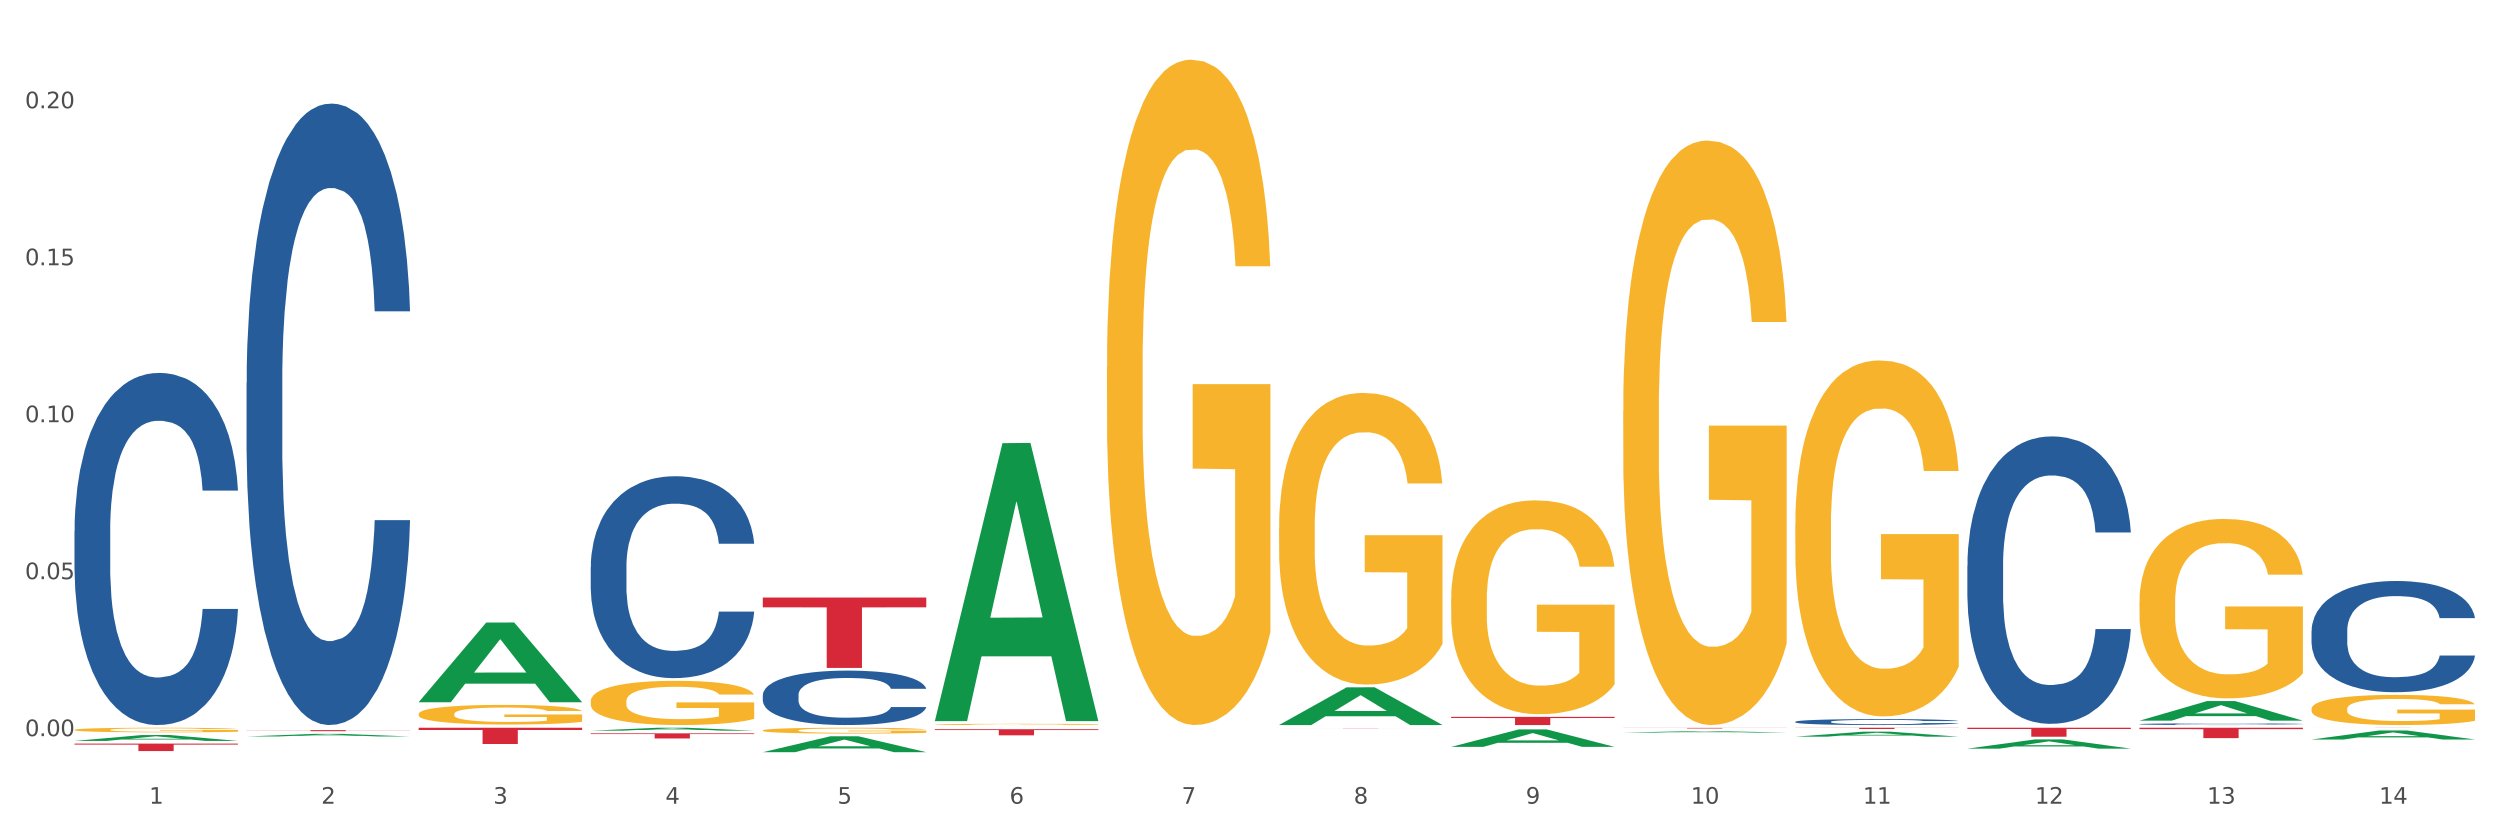 <?xml version="1.0" encoding="utf-8" standalone="no"?>
<!DOCTYPE svg PUBLIC "-//W3C//DTD SVG 1.1//EN"
  "http://www.w3.org/Graphics/SVG/1.1/DTD/svg11.dtd">
<svg xmlns:xlink="http://www.w3.org/1999/xlink" width="1080pt" height="360pt" viewBox="0 0 1080 360" xmlns="http://www.w3.org/2000/svg" version="1.1">
 <rect x="0" y="0" width="1080" height="360" fill="#333333" stroke="none"/>
 <defs>
  <style type="text/css">*{stroke-linejoin: round; stroke-linecap: butt}</style>
 </defs>
 <g id="figure_1">
  <g id="patch_1">
   <path d="M 0 360 
L 1080 360 
L 1080 0 
L 0 0 
z
" style="fill: #ffffff; stroke: #ffffff; stroke-linejoin: miter"/>
  </g>
  <g id="axes_1">
   <g id="matplotlib.axis_1">
    <g id="xtick_1">
     <g id="text_1">
      <!-- 1 -->
      <g style="fill: #4d4d4d" transform="translate(64.432 347.204) scale(0.096 -0.096)">
       <defs>
        <path id="DejaVuSans-31" d="M 794 531 
L 1825 531 
L 1825 4091 
L 703 3866 
L 703 4441 
L 1819 4666 
L 2450 4666 
L 2450 531 
L 3481 531 
L 3481 0 
L 794 0 
L 794 531 
z
" transform="scale(0.016)"/>
       </defs>
       <use xlink:href="#DejaVuSans-31"/>
      </g>
     </g>
    </g>
    <g id="xtick_2">
     <g id="text_2">
      <!-- 2 -->
      <g style="fill: #4d4d4d" transform="translate(138.771 347.204) scale(0.096 -0.096)">
       <defs>
        <path id="DejaVuSans-32" d="M 1228 531 
L 3431 531 
L 3431 0 
L 469 0 
L 469 531 
Q 828 903 1448 1529 
Q 2069 2156 2228 2338 
Q 2531 2678 2651 2914 
Q 2772 3150 2772 3378 
Q 2772 3750 2511 3984 
Q 2250 4219 1831 4219 
Q 1534 4219 1204 4116 
Q 875 4013 500 3803 
L 500 4441 
Q 881 4594 1212 4672 
Q 1544 4750 1819 4750 
Q 2544 4750 2975 4387 
Q 3406 4025 3406 3419 
Q 3406 3131 3298 2873 
Q 3191 2616 2906 2266 
Q 2828 2175 2409 1742 
Q 1991 1309 1228 531 
z
" transform="scale(0.016)"/>
       </defs>
       <use xlink:href="#DejaVuSans-32"/>
      </g>
     </g>
    </g>
    <g id="xtick_3">
     <g id="text_3">
      <!-- 3 -->
      <g style="fill: #4d4d4d" transform="translate(213.109 347.204) scale(0.096 -0.096)">
       <defs>
        <path id="DejaVuSans-33" d="M 2597 2516 
Q 3050 2419 3304 2112 
Q 3559 1806 3559 1356 
Q 3559 666 3084 287 
Q 2609 -91 1734 -91 
Q 1441 -91 1130 -33 
Q 819 25 488 141 
L 488 750 
Q 750 597 1062 519 
Q 1375 441 1716 441 
Q 2309 441 2620 675 
Q 2931 909 2931 1356 
Q 2931 1769 2642 2001 
Q 2353 2234 1838 2234 
L 1294 2234 
L 1294 2753 
L 1863 2753 
Q 2328 2753 2575 2939 
Q 2822 3125 2822 3475 
Q 2822 3834 2567 4026 
Q 2313 4219 1838 4219 
Q 1578 4219 1281 4162 
Q 984 4106 628 3988 
L 628 4550 
Q 988 4650 1302 4700 
Q 1616 4750 1894 4750 
Q 2613 4750 3031 4423 
Q 3450 4097 3450 3541 
Q 3450 3153 3228 2886 
Q 3006 2619 2597 2516 
z
" transform="scale(0.016)"/>
       </defs>
       <use xlink:href="#DejaVuSans-33"/>
      </g>
     </g>
    </g>
    <g id="xtick_4">
     <g id="text_4">
      <!-- 4 -->
      <g style="fill: #4d4d4d" transform="translate(287.448 347.204) scale(0.096 -0.096)">
       <defs>
        <path id="DejaVuSans-34" d="M 2419 4116 
L 825 1625 
L 2419 1625 
L 2419 4116 
z
M 2253 4666 
L 3047 4666 
L 3047 1625 
L 3713 1625 
L 3713 1100 
L 3047 1100 
L 3047 0 
L 2419 0 
L 2419 1100 
L 313 1100 
L 313 1709 
L 2253 4666 
z
" transform="scale(0.016)"/>
       </defs>
       <use xlink:href="#DejaVuSans-34"/>
      </g>
     </g>
    </g>
    <g id="xtick_5">
     <g id="text_5">
      <!-- 5 -->
      <g style="fill: #4d4d4d" transform="translate(361.787 347.204) scale(0.096 -0.096)">
       <defs>
        <path id="DejaVuSans-35" d="M 691 4666 
L 3169 4666 
L 3169 4134 
L 1269 4134 
L 1269 2991 
Q 1406 3038 1543 3061 
Q 1681 3084 1819 3084 
Q 2600 3084 3056 2656 
Q 3513 2228 3513 1497 
Q 3513 744 3044 326 
Q 2575 -91 1722 -91 
Q 1428 -91 1123 -41 
Q 819 9 494 109 
L 494 744 
Q 775 591 1075 516 
Q 1375 441 1709 441 
Q 2250 441 2565 725 
Q 2881 1009 2881 1497 
Q 2881 1984 2565 2268 
Q 2250 2553 1709 2553 
Q 1456 2553 1204 2497 
Q 953 2441 691 2322 
L 691 4666 
z
" transform="scale(0.016)"/>
       </defs>
       <use xlink:href="#DejaVuSans-35"/>
      </g>
     </g>
    </g>
    <g id="xtick_6">
     <g id="text_6">
      <!-- 6 -->
      <g style="fill: #4d4d4d" transform="translate(436.125 347.204) scale(0.096 -0.096)">
       <defs>
        <path id="DejaVuSans-36" d="M 2113 2584 
Q 1688 2584 1439 2293 
Q 1191 2003 1191 1497 
Q 1191 994 1439 701 
Q 1688 409 2113 409 
Q 2538 409 2786 701 
Q 3034 994 3034 1497 
Q 3034 2003 2786 2293 
Q 2538 2584 2113 2584 
z
M 3366 4563 
L 3366 3988 
Q 3128 4100 2886 4159 
Q 2644 4219 2406 4219 
Q 1781 4219 1451 3797 
Q 1122 3375 1075 2522 
Q 1259 2794 1537 2939 
Q 1816 3084 2150 3084 
Q 2853 3084 3261 2657 
Q 3669 2231 3669 1497 
Q 3669 778 3244 343 
Q 2819 -91 2113 -91 
Q 1303 -91 875 529 
Q 447 1150 447 2328 
Q 447 3434 972 4092 
Q 1497 4750 2381 4750 
Q 2619 4750 2861 4703 
Q 3103 4656 3366 4563 
z
" transform="scale(0.016)"/>
       </defs>
       <use xlink:href="#DejaVuSans-36"/>
      </g>
     </g>
    </g>
    <g id="xtick_7">
     <g id="text_7">
      <!-- 7 -->
      <g style="fill: #4d4d4d" transform="translate(510.464 347.204) scale(0.096 -0.096)">
       <defs>
        <path id="DejaVuSans-37" d="M 525 4666 
L 3525 4666 
L 3525 4397 
L 1831 0 
L 1172 0 
L 2766 4134 
L 525 4134 
L 525 4666 
z
" transform="scale(0.016)"/>
       </defs>
       <use xlink:href="#DejaVuSans-37"/>
      </g>
     </g>
    </g>
    <g id="xtick_8">
     <g id="text_8">
      <!-- 8 -->
      <g style="fill: #4d4d4d" transform="translate(584.803 347.204) scale(0.096 -0.096)">
       <defs>
        <path id="DejaVuSans-38" d="M 2034 2216 
Q 1584 2216 1326 1975 
Q 1069 1734 1069 1313 
Q 1069 891 1326 650 
Q 1584 409 2034 409 
Q 2484 409 2743 651 
Q 3003 894 3003 1313 
Q 3003 1734 2745 1975 
Q 2488 2216 2034 2216 
z
M 1403 2484 
Q 997 2584 770 2862 
Q 544 3141 544 3541 
Q 544 4100 942 4425 
Q 1341 4750 2034 4750 
Q 2731 4750 3128 4425 
Q 3525 4100 3525 3541 
Q 3525 3141 3298 2862 
Q 3072 2584 2669 2484 
Q 3125 2378 3379 2068 
Q 3634 1759 3634 1313 
Q 3634 634 3220 271 
Q 2806 -91 2034 -91 
Q 1263 -91 848 271 
Q 434 634 434 1313 
Q 434 1759 690 2068 
Q 947 2378 1403 2484 
z
M 1172 3481 
Q 1172 3119 1398 2916 
Q 1625 2713 2034 2713 
Q 2441 2713 2670 2916 
Q 2900 3119 2900 3481 
Q 2900 3844 2670 4047 
Q 2441 4250 2034 4250 
Q 1625 4250 1398 4047 
Q 1172 3844 1172 3481 
z
" transform="scale(0.016)"/>
       </defs>
       <use xlink:href="#DejaVuSans-38"/>
      </g>
     </g>
    </g>
    <g id="xtick_9">
     <g id="text_9">
      <!-- 9 -->
      <g style="fill: #4d4d4d" transform="translate(659.142 347.204) scale(0.096 -0.096)">
       <defs>
        <path id="DejaVuSans-39" d="M 703 97 
L 703 672 
Q 941 559 1184 500 
Q 1428 441 1663 441 
Q 2288 441 2617 861 
Q 2947 1281 2994 2138 
Q 2813 1869 2534 1725 
Q 2256 1581 1919 1581 
Q 1219 1581 811 2004 
Q 403 2428 403 3163 
Q 403 3881 828 4315 
Q 1253 4750 1959 4750 
Q 2769 4750 3195 4129 
Q 3622 3509 3622 2328 
Q 3622 1225 3098 567 
Q 2575 -91 1691 -91 
Q 1453 -91 1209 -44 
Q 966 3 703 97 
z
M 1959 2075 
Q 2384 2075 2632 2365 
Q 2881 2656 2881 3163 
Q 2881 3666 2632 3958 
Q 2384 4250 1959 4250 
Q 1534 4250 1286 3958 
Q 1038 3666 1038 3163 
Q 1038 2656 1286 2365 
Q 1534 2075 1959 2075 
z
" transform="scale(0.016)"/>
       </defs>
       <use xlink:href="#DejaVuSans-39"/>
      </g>
     </g>
    </g>
    <g id="xtick_10">
     <g id="text_10">
      <!-- 10 -->
      <g style="fill: #4d4d4d" transform="translate(730.426 347.204) scale(0.096 -0.096)">
       <defs>
        <path id="DejaVuSans-30" d="M 2034 4250 
Q 1547 4250 1301 3770 
Q 1056 3291 1056 2328 
Q 1056 1369 1301 889 
Q 1547 409 2034 409 
Q 2525 409 2770 889 
Q 3016 1369 3016 2328 
Q 3016 3291 2770 3770 
Q 2525 4250 2034 4250 
z
M 2034 4750 
Q 2819 4750 3233 4129 
Q 3647 3509 3647 2328 
Q 3647 1150 3233 529 
Q 2819 -91 2034 -91 
Q 1250 -91 836 529 
Q 422 1150 422 2328 
Q 422 3509 836 4129 
Q 1250 4750 2034 4750 
z
" transform="scale(0.016)"/>
       </defs>
       <use xlink:href="#DejaVuSans-31"/>
       <use xlink:href="#DejaVuSans-30" transform="translate(63.623 0)"/>
      </g>
     </g>
    </g>
    <g id="xtick_11">
     <g id="text_11">
      <!-- 11 -->
      <g style="fill: #4d4d4d" transform="translate(804.765 347.204) scale(0.096 -0.096)">
       <use xlink:href="#DejaVuSans-31"/>
       <use xlink:href="#DejaVuSans-31" transform="translate(63.623 0)"/>
      </g>
     </g>
    </g>
    <g id="xtick_12">
     <g id="text_12">
      <!-- 12 -->
      <g style="fill: #4d4d4d" transform="translate(879.104 347.204) scale(0.096 -0.096)">
       <use xlink:href="#DejaVuSans-31"/>
       <use xlink:href="#DejaVuSans-32" transform="translate(63.623 0)"/>
      </g>
     </g>
    </g>
    <g id="xtick_13">
     <g id="text_13">
      <!-- 13 -->
      <g style="fill: #4d4d4d" transform="translate(953.442 347.204) scale(0.096 -0.096)">
       <use xlink:href="#DejaVuSans-31"/>
       <use xlink:href="#DejaVuSans-33" transform="translate(63.623 0)"/>
      </g>
     </g>
    </g>
    <g id="xtick_14">
     <g id="text_14">
      <!-- 14 -->
      <g style="fill: #4d4d4d" transform="translate(1027.781 347.204) scale(0.096 -0.096)">
       <use xlink:href="#DejaVuSans-31"/>
       <use xlink:href="#DejaVuSans-34" transform="translate(63.623 0)"/>
      </g>
     </g>
    </g>
    <g id="xtick_15"/>
    <g id="xtick_16"/>
    <g id="xtick_17"/>
    <g id="xtick_18"/>
    <g id="xtick_19"/>
    <g id="xtick_20"/>
    <g id="xtick_21"/>
    <g id="xtick_22"/>
    <g id="xtick_23"/>
    <g id="xtick_24"/>
    <g id="xtick_25"/>
    <g id="xtick_26"/>
    <g id="xtick_27"/>
   </g>
   <g id="matplotlib.axis_2">
    <g id="ytick_1">
     <g id="text_15">
      <!-- 0.00 -->
      <g style="fill: #4d4d4d" transform="translate(10.8 318.02) scale(0.096 -0.096)">
       <defs>
        <path id="DejaVuSans-2e" d="M 684 794 
L 1344 794 
L 1344 0 
L 684 0 
L 684 794 
z
" transform="scale(0.016)"/>
       </defs>
       <use xlink:href="#DejaVuSans-30"/>
       <use xlink:href="#DejaVuSans-2e" transform="translate(63.623 0)"/>
       <use xlink:href="#DejaVuSans-30" transform="translate(95.41 0)"/>
       <use xlink:href="#DejaVuSans-30" transform="translate(159.033 0)"/>
      </g>
     </g>
    </g>
    <g id="ytick_2">
     <g id="text_16">
      <!-- 0.05 -->
      <g style="fill: #4d4d4d" transform="translate(10.8 250.208) scale(0.096 -0.096)">
       <use xlink:href="#DejaVuSans-30"/>
       <use xlink:href="#DejaVuSans-2e" transform="translate(63.623 0)"/>
       <use xlink:href="#DejaVuSans-30" transform="translate(95.41 0)"/>
       <use xlink:href="#DejaVuSans-35" transform="translate(159.033 0)"/>
      </g>
     </g>
    </g>
    <g id="ytick_3">
     <g id="text_17">
      <!-- 0.10 -->
      <g style="fill: #4d4d4d" transform="translate(10.8 182.396) scale(0.096 -0.096)">
       <use xlink:href="#DejaVuSans-30"/>
       <use xlink:href="#DejaVuSans-2e" transform="translate(63.623 0)"/>
       <use xlink:href="#DejaVuSans-31" transform="translate(95.41 0)"/>
       <use xlink:href="#DejaVuSans-30" transform="translate(159.033 0)"/>
      </g>
     </g>
    </g>
    <g id="ytick_4">
     <g id="text_18">
      <!-- 0.15 -->
      <g style="fill: #4d4d4d" transform="translate(10.8 114.584) scale(0.096 -0.096)">
       <use xlink:href="#DejaVuSans-30"/>
       <use xlink:href="#DejaVuSans-2e" transform="translate(63.623 0)"/>
       <use xlink:href="#DejaVuSans-31" transform="translate(95.41 0)"/>
       <use xlink:href="#DejaVuSans-35" transform="translate(159.033 0)"/>
      </g>
     </g>
    </g>
    <g id="ytick_5">
     <g id="text_19">
      <!-- 0.20 -->
      <g style="fill: #4d4d4d" transform="translate(10.8 46.772) scale(0.096 -0.096)">
       <use xlink:href="#DejaVuSans-30"/>
       <use xlink:href="#DejaVuSans-2e" transform="translate(63.623 0)"/>
       <use xlink:href="#DejaVuSans-32" transform="translate(95.41 0)"/>
       <use xlink:href="#DejaVuSans-30" transform="translate(159.033 0)"/>
      </g>
     </g>
    </g>
    <g id="ytick_6"/>
    <g id="ytick_7"/>
    <g id="ytick_8"/>
    <g id="ytick_9"/>
   </g>
   <g id="PolyCollection_1">
    <path d="M 32.175 320.073 
L 32.248 320.071 
L 61.37 317.536 
L 73.456 317.533 
L 102.797 320.078 
L 88.818 320.078 
L 82.484 319.485 
L 52.415 319.485 
L 52.197 319.495 
L 46.081 320.078 
L 32.175 320.078 
L 32.175 320.073 
L 56.201 319.132 
L 78.698 319.129 
L 67.559 318.076 
L 67.413 318.071 
L 67.267 318.078 
L 56.128 319.129 
L 56.201 319.132 
L 32.175 320.073 
z
" clip-path="url(#pf4e3ee973e)" style="fill: #109648"/>
    <path d="M 924.24 314.373 
L 994.861 314.373 
L 994.861 314.997 
L 967.081 315.001 
L 967.081 318.861 
L 951.852 318.861 
L 951.852 315.001 
L 924.24 314.997 
L 924.24 314.377 
L 924.24 314.373 
z
" clip-path="url(#pf4e3ee973e)" style="fill: #d62839"/>
    <path d="M 849.901 314.373 
L 920.523 314.373 
L 920.523 314.914 
L 892.742 314.918 
L 892.742 318.268 
L 877.514 318.268 
L 877.514 314.918 
L 849.901 314.914 
L 849.901 314.377 
L 849.901 314.373 
z
" clip-path="url(#pf4e3ee973e)" style="fill: #d62839"/>
    <path d="M 775.562 314.373 
L 846.184 314.373 
L 846.184 314.451 
L 818.404 314.452 
L 818.404 314.937 
L 803.175 314.937 
L 803.175 314.452 
L 775.562 314.451 
L 775.562 314.373 
L 775.562 314.373 
z
" clip-path="url(#pf4e3ee973e)" style="fill: #d62839"/>
    <path d="M 701.223 314.439 
L 771.845 314.439 
L 771.845 314.475 
L 744.065 314.476 
L 744.065 314.701 
L 728.836 314.701 
L 728.836 314.476 
L 701.223 314.475 
L 701.223 314.439 
L 701.223 314.439 
z
" clip-path="url(#pf4e3ee973e)" style="fill: #d62839"/>
    <path d="M 626.885 309.7 
L 697.506 309.7 
L 697.506 310.189 
L 669.726 310.192 
L 669.726 313.218 
L 654.497 313.218 
L 654.497 310.192 
L 626.885 310.189 
L 626.885 309.703 
L 626.885 309.7 
z
" clip-path="url(#pf4e3ee973e)" style="fill: #d62839"/>
    <path d="M 552.546 314.646 
L 623.168 314.646 
L 623.168 314.657 
L 595.388 314.657 
L 595.388 314.727 
L 580.159 314.727 
L 580.159 314.657 
L 552.546 314.657 
L 552.546 314.646 
L 552.546 314.646 
z
" clip-path="url(#pf4e3ee973e)" style="fill: #d62839"/>
    <path d="M 403.869 315.013 
L 474.49 315.013 
L 474.49 315.383 
L 446.71 315.385 
L 446.71 317.671 
L 431.481 317.671 
L 431.481 315.385 
L 403.869 315.383 
L 403.869 315.016 
L 403.869 315.013 
z
" clip-path="url(#pf4e3ee973e)" style="fill: #d62839"/>
    <path d="M 329.53 258.139 
L 400.152 258.139 
L 400.152 262.365 
L 372.371 262.393 
L 372.371 288.546 
L 357.143 288.546 
L 357.143 262.393 
L 329.53 262.365 
L 329.53 258.168 
L 329.53 258.139 
z
" clip-path="url(#pf4e3ee973e)" style="fill: #d62839"/>
    <path d="M 255.191 316.806 
L 325.813 316.806 
L 325.813 317.114 
L 298.033 317.117 
L 298.033 319.025 
L 282.804 319.025 
L 282.804 317.117 
L 255.191 317.114 
L 255.191 316.808 
L 255.191 316.806 
z
" clip-path="url(#pf4e3ee973e)" style="fill: #d62839"/>
    <path d="M 180.852 314.373 
L 251.474 314.373 
L 251.474 315.35 
L 223.694 315.356 
L 223.694 321.402 
L 208.465 321.402 
L 208.465 315.356 
L 180.852 315.35 
L 180.852 314.38 
L 180.852 314.373 
z
" clip-path="url(#pf4e3ee973e)" style="fill: #d62839"/>
    <path d="M 106.514 315.414 
L 177.135 315.414 
L 177.135 315.479 
L 149.355 315.479 
L 149.355 315.876 
L 134.126 315.876 
L 134.126 315.479 
L 106.514 315.479 
L 106.514 315.415 
L 106.514 315.414 
z
" clip-path="url(#pf4e3ee973e)" style="fill: #d62839"/>
    <path d="M 32.175 321.232 
L 102.797 321.232 
L 102.797 321.68 
L 75.017 321.683 
L 75.017 324.456 
L 59.788 324.456 
L 59.788 321.683 
L 32.175 321.68 
L 32.175 321.235 
L 32.175 321.232 
z
" clip-path="url(#pf4e3ee973e)" style="fill: #d62839"/>
    <path d="M 32.175 229.45 
L 32.258 229.311 
L 32.258 225.421 
L 32.509 220.143 
L 33.427 210.418 
L 34.596 203.055 
L 36.599 194.442 
L 37.684 190.831 
L 39.104 186.802 
L 42.025 180.273 
L 45.364 174.716 
L 47.702 171.66 
L 49.455 169.715 
L 53.378 166.242 
L 55.632 164.714 
L 57.969 163.463 
L 59.973 162.63 
L 63.312 161.658 
L 65.983 161.241 
L 69.072 161.102 
L 71.66 161.241 
L 75.082 161.796 
L 80.091 163.463 
L 82.011 164.436 
L 84.599 166.103 
L 87.27 168.326 
L 89.44 170.548 
L 91.945 173.743 
L 94.533 177.911 
L 97.037 183.19 
L 98.79 188.052 
L 100.209 193.192 
L 101.461 199.444 
L 102.379 206.251 
L 102.797 211.946 
L 87.52 211.946 
L 87.103 206.806 
L 86.268 201.25 
L 85.434 197.499 
L 84.515 194.442 
L 83.096 190.969 
L 81.844 188.747 
L 79.757 186.107 
L 77.837 184.44 
L 76.251 183.468 
L 74.331 182.634 
L 70.241 181.801 
L 67.319 181.801 
L 65.482 182.079 
L 63.229 182.773 
L 61.309 183.746 
L 59.055 185.413 
L 57.302 187.219 
L 55.549 189.58 
L 54.547 191.247 
L 53.044 194.304 
L 52.043 196.804 
L 50.707 201.111 
L 49.956 204.167 
L 48.62 212.085 
L 48.036 217.92 
L 47.785 221.948 
L 47.618 226.394 
L 47.618 248.065 
L 48.119 257.79 
L 48.537 261.957 
L 49.204 266.681 
L 50.457 272.793 
L 52.293 278.766 
L 54.213 283.073 
L 55.799 285.712 
L 57.302 287.657 
L 58.804 289.185 
L 60.641 290.575 
L 62.143 291.408 
L 64.397 292.242 
L 67.069 292.658 
L 69.155 292.658 
L 73.413 291.964 
L 75.333 291.269 
L 77.169 290.297 
L 79.173 288.769 
L 80.759 287.102 
L 81.677 285.851 
L 83.18 283.212 
L 84.348 280.434 
L 85.35 277.238 
L 86.018 274.46 
L 86.769 270.292 
L 87.353 265.569 
L 87.52 263.069 
L 102.797 263.069 
L 102.463 268.07 
L 101.879 272.932 
L 100.71 279.461 
L 99.792 283.212 
L 98.372 287.796 
L 96.87 291.686 
L 94.783 295.992 
L 92.863 299.188 
L 90.86 301.966 
L 88.689 304.467 
L 84.766 307.94 
L 83.347 308.912 
L 80.341 310.579 
L 78.004 311.551 
L 74.581 312.524 
L 71.075 313.08 
L 67.402 313.218 
L 64.147 312.941 
L 60.557 312.107 
L 58.303 311.274 
L 55.799 310.023 
L 52.877 308.078 
L 50.123 305.717 
L 47.535 302.938 
L 45.114 299.743 
L 42.86 296.131 
L 39.938 290.158 
L 37.768 284.323 
L 36.182 278.905 
L 35.097 274.321 
L 34.011 268.486 
L 33.427 264.458 
L 32.509 254.733 
L 32.175 245.704 
L 32.175 229.45 
z
" clip-path="url(#pf4e3ee973e)" style="fill: #255c99"/>
    <path d="M 106.514 165.378 
L 106.597 165.133 
L 106.597 158.268 
L 106.848 148.952 
L 107.766 131.79 
L 108.935 118.795 
L 110.938 103.595 
L 112.023 97.22 
L 113.442 90.11 
L 116.364 78.587 
L 119.703 68.78 
L 122.04 63.386 
L 123.794 59.953 
L 127.717 53.824 
L 129.971 51.127 
L 132.308 48.921 
L 134.312 47.45 
L 137.651 45.733 
L 140.322 44.998 
L 143.411 44.753 
L 145.998 44.998 
L 149.421 45.979 
L 154.43 48.921 
L 156.35 50.637 
L 158.937 53.579 
L 161.609 57.502 
L 163.779 61.425 
L 166.283 67.064 
L 168.871 74.419 
L 171.376 83.735 
L 173.129 92.316 
L 174.548 101.388 
L 175.8 112.421 
L 176.718 124.434 
L 177.135 134.486 
L 161.859 134.486 
L 161.442 125.415 
L 160.607 115.608 
L 159.772 108.988 
L 158.854 103.595 
L 157.435 97.465 
L 156.183 93.542 
L 154.096 88.884 
L 152.176 85.942 
L 150.59 84.226 
L 148.67 82.755 
L 144.579 81.284 
L 141.658 81.284 
L 139.821 81.774 
L 137.567 83 
L 135.647 84.716 
L 133.393 87.658 
L 131.64 90.845 
L 129.887 95.013 
L 128.886 97.956 
L 127.383 103.349 
L 126.381 107.762 
L 125.046 115.363 
L 124.294 120.757 
L 122.959 134.732 
L 122.374 145.029 
L 122.124 152.139 
L 121.957 159.985 
L 121.957 198.232 
L 122.458 215.394 
L 122.875 222.749 
L 123.543 231.085 
L 124.795 241.873 
L 126.632 252.415 
L 128.552 260.016 
L 130.138 264.674 
L 131.64 268.106 
L 133.143 270.803 
L 134.979 273.255 
L 136.482 274.726 
L 138.736 276.197 
L 141.407 276.933 
L 143.494 276.933 
L 147.751 275.707 
L 149.671 274.481 
L 151.508 272.765 
L 153.511 270.068 
L 155.097 267.126 
L 156.016 264.919 
L 157.518 260.261 
L 158.687 255.357 
L 159.689 249.718 
L 160.357 244.815 
L 161.108 237.46 
L 161.692 229.124 
L 161.859 224.711 
L 177.135 224.711 
L 176.802 233.537 
L 176.217 242.118 
L 175.049 253.641 
L 174.13 260.261 
L 172.711 268.352 
L 171.209 275.216 
L 169.122 282.817 
L 167.202 288.456 
L 165.198 293.359 
L 163.028 297.773 
L 159.104 303.902 
L 157.685 305.618 
L 154.68 308.56 
L 152.343 310.276 
L 148.92 311.993 
L 145.414 312.973 
L 141.741 313.218 
L 138.486 312.728 
L 134.896 311.257 
L 132.642 309.786 
L 130.138 307.579 
L 127.216 304.147 
L 124.461 299.979 
L 121.874 295.076 
L 119.453 289.437 
L 117.199 283.062 
L 114.277 272.52 
L 112.107 262.222 
L 110.521 252.66 
L 109.435 244.57 
L 108.35 234.272 
L 107.766 227.162 
L 106.848 210 
L 106.514 194.064 
L 106.514 165.378 
z
" clip-path="url(#pf4e3ee973e)" style="fill: #255c99"/>
    <path d="M 998.578 314.373 
L 1069.2 314.373 
L 1069.2 314.379 
L 1041.42 314.379 
L 1041.42 314.418 
L 1026.191 314.418 
L 1026.191 314.379 
L 998.578 314.379 
L 998.578 314.373 
L 998.578 314.373 
z
" clip-path="url(#pf4e3ee973e)" style="fill: #d62839"/>
    <path d="M 255.191 244.926 
L 255.275 244.846 
L 255.275 242.615 
L 255.525 239.588 
L 256.443 234.011 
L 257.612 229.789 
L 259.615 224.85 
L 260.701 222.778 
L 262.12 220.468 
L 265.041 216.724 
L 268.381 213.537 
L 270.718 211.784 
L 272.471 210.669 
L 276.394 208.677 
L 278.648 207.801 
L 280.986 207.084 
L 282.989 206.606 
L 286.328 206.048 
L 288.999 205.809 
L 292.088 205.73 
L 294.676 205.809 
L 298.098 206.128 
L 303.107 207.084 
L 305.027 207.642 
L 307.615 208.598 
L 310.286 209.872 
L 312.457 211.147 
L 314.961 212.979 
L 317.549 215.369 
L 320.053 218.397 
L 321.806 221.185 
L 323.225 224.133 
L 324.477 227.718 
L 325.396 231.621 
L 325.813 234.888 
L 310.537 234.888 
L 310.119 231.94 
L 309.284 228.753 
L 308.45 226.602 
L 307.531 224.85 
L 306.112 222.858 
L 304.86 221.583 
L 302.773 220.07 
L 300.853 219.114 
L 299.267 218.556 
L 297.347 218.078 
L 293.257 217.6 
L 290.335 217.6 
L 288.499 217.759 
L 286.245 218.158 
L 284.325 218.715 
L 282.071 219.671 
L 280.318 220.707 
L 278.565 222.061 
L 277.563 223.017 
L 276.06 224.77 
L 275.059 226.204 
L 273.723 228.674 
L 272.972 230.426 
L 271.636 234.967 
L 271.052 238.313 
L 270.801 240.624 
L 270.634 243.173 
L 270.634 255.601 
L 271.135 261.178 
L 271.553 263.568 
L 272.22 266.276 
L 273.473 269.782 
L 275.309 273.207 
L 277.229 275.677 
L 278.815 277.191 
L 280.318 278.306 
L 281.82 279.182 
L 283.657 279.979 
L 285.159 280.457 
L 287.413 280.935 
L 290.085 281.174 
L 292.172 281.174 
L 296.429 280.776 
L 298.349 280.377 
L 300.185 279.82 
L 302.189 278.943 
L 303.775 277.987 
L 304.693 277.27 
L 306.196 275.757 
L 307.364 274.163 
L 308.366 272.331 
L 309.034 270.738 
L 309.785 268.348 
L 310.37 265.639 
L 310.537 264.205 
L 325.813 264.205 
L 325.479 267.073 
L 324.895 269.861 
L 323.726 273.606 
L 322.808 275.757 
L 321.389 278.386 
L 319.886 280.616 
L 317.799 283.086 
L 315.879 284.918 
L 313.876 286.512 
L 311.705 287.946 
L 307.782 289.937 
L 306.363 290.495 
L 303.358 291.451 
L 301.02 292.009 
L 297.598 292.566 
L 294.092 292.885 
L 290.419 292.965 
L 287.163 292.805 
L 283.573 292.327 
L 281.32 291.849 
L 278.815 291.132 
L 275.893 290.017 
L 273.139 288.663 
L 270.551 287.069 
L 268.13 285.237 
L 265.876 283.166 
L 262.955 279.74 
L 260.784 276.394 
L 259.198 273.287 
L 258.113 270.658 
L 257.028 267.312 
L 256.443 265.002 
L 255.525 259.425 
L 255.191 254.247 
L 255.191 244.926 
z
" clip-path="url(#pf4e3ee973e)" style="fill: #255c99"/>
    <path d="M 775.562 311.8 
L 775.646 311.798 
L 775.646 311.732 
L 775.896 311.643 
L 776.814 311.478 
L 777.983 311.353 
L 779.986 311.208 
L 781.072 311.146 
L 782.491 311.078 
L 785.412 310.968 
L 788.752 310.874 
L 791.089 310.822 
L 792.842 310.789 
L 796.765 310.73 
L 799.019 310.704 
L 801.357 310.683 
L 803.36 310.669 
L 806.699 310.652 
L 809.37 310.645 
L 812.459 310.643 
L 815.047 310.645 
L 818.469 310.655 
L 823.478 310.683 
L 825.398 310.699 
L 827.986 310.728 
L 830.657 310.765 
L 832.828 310.803 
L 835.332 310.857 
L 837.92 310.928 
L 840.424 311.017 
L 842.177 311.099 
L 843.596 311.186 
L 844.848 311.292 
L 845.766 311.407 
L 846.184 311.504 
L 830.908 311.504 
L 830.49 311.417 
L 829.655 311.323 
L 828.821 311.259 
L 827.902 311.208 
L 826.483 311.149 
L 825.231 311.111 
L 823.144 311.066 
L 821.224 311.038 
L 819.638 311.022 
L 817.718 311.008 
L 813.628 310.993 
L 810.706 310.993 
L 808.87 310.998 
L 806.616 311.01 
L 804.696 311.026 
L 802.442 311.055 
L 800.689 311.085 
L 798.936 311.125 
L 797.934 311.153 
L 796.431 311.205 
L 795.43 311.247 
L 794.094 311.32 
L 793.343 311.372 
L 792.007 311.506 
L 791.423 311.605 
L 791.172 311.673 
L 791.005 311.748 
L 791.005 312.115 
L 791.506 312.28 
L 791.924 312.351 
L 792.591 312.431 
L 793.844 312.534 
L 795.68 312.635 
L 797.6 312.708 
L 799.186 312.753 
L 800.689 312.786 
L 802.191 312.812 
L 804.028 312.835 
L 805.53 312.849 
L 807.784 312.863 
L 810.456 312.87 
L 812.543 312.87 
L 816.8 312.859 
L 818.72 312.847 
L 820.556 312.83 
L 822.56 312.805 
L 824.146 312.776 
L 825.064 312.755 
L 826.567 312.71 
L 827.735 312.663 
L 828.737 312.609 
L 829.405 312.562 
L 830.156 312.492 
L 830.741 312.412 
L 830.908 312.369 
L 846.184 312.369 
L 845.85 312.454 
L 845.266 312.536 
L 844.097 312.647 
L 843.179 312.71 
L 841.76 312.788 
L 840.257 312.854 
L 838.17 312.927 
L 836.25 312.981 
L 834.247 313.028 
L 832.076 313.07 
L 828.153 313.129 
L 826.734 313.146 
L 823.728 313.174 
L 821.391 313.19 
L 817.969 313.207 
L 814.463 313.216 
L 810.79 313.218 
L 807.534 313.214 
L 803.944 313.2 
L 801.69 313.186 
L 799.186 313.164 
L 796.264 313.131 
L 793.51 313.091 
L 790.922 313.044 
L 788.501 312.99 
L 786.247 312.929 
L 783.325 312.828 
L 781.155 312.729 
L 779.569 312.638 
L 778.484 312.56 
L 777.399 312.461 
L 776.814 312.393 
L 775.896 312.228 
L 775.562 312.075 
L 775.562 311.8 
z
" clip-path="url(#pf4e3ee973e)" style="fill: #255c99"/>
    <path d="M 849.901 244.32 
L 849.984 244.206 
L 849.984 241.031 
L 850.235 236.722 
L 851.153 228.784 
L 852.322 222.774 
L 854.325 215.743 
L 855.41 212.794 
L 856.829 209.506 
L 859.751 204.176 
L 863.09 199.64 
L 865.428 197.145 
L 867.181 195.557 
L 871.104 192.722 
L 873.358 191.475 
L 875.695 190.454 
L 877.699 189.774 
L 881.038 188.98 
L 883.709 188.64 
L 886.798 188.527 
L 889.386 188.64 
L 892.808 189.094 
L 897.817 190.454 
L 899.737 191.248 
L 902.325 192.609 
L 904.996 194.423 
L 907.166 196.238 
L 909.671 198.846 
L 912.258 202.248 
L 914.763 206.557 
L 916.516 210.526 
L 917.935 214.722 
L 919.187 219.825 
L 920.105 225.382 
L 920.523 230.031 
L 905.246 230.031 
L 904.829 225.835 
L 903.994 221.299 
L 903.159 218.238 
L 902.241 215.743 
L 900.822 212.908 
L 899.57 211.093 
L 897.483 208.939 
L 895.563 207.578 
L 893.977 206.784 
L 892.057 206.104 
L 887.966 205.423 
L 885.045 205.423 
L 883.208 205.65 
L 880.954 206.217 
L 879.034 207.011 
L 876.78 208.372 
L 875.027 209.846 
L 873.274 211.774 
L 872.273 213.135 
L 870.77 215.629 
L 869.768 217.671 
L 868.433 221.186 
L 867.681 223.681 
L 866.346 230.145 
L 865.761 234.908 
L 865.511 238.196 
L 865.344 241.825 
L 865.344 259.516 
L 865.845 267.454 
L 866.262 270.856 
L 866.93 274.711 
L 868.182 279.701 
L 870.019 284.577 
L 871.939 288.093 
L 873.525 290.247 
L 875.027 291.835 
L 876.53 293.082 
L 878.367 294.216 
L 879.869 294.897 
L 882.123 295.577 
L 884.794 295.917 
L 886.881 295.917 
L 891.139 295.35 
L 893.059 294.783 
L 894.895 293.989 
L 896.899 292.742 
L 898.485 291.381 
L 899.403 290.361 
L 900.905 288.206 
L 902.074 285.938 
L 903.076 283.33 
L 903.744 281.062 
L 904.495 277.66 
L 905.079 273.804 
L 905.246 271.763 
L 920.523 271.763 
L 920.189 275.845 
L 919.604 279.814 
L 918.436 285.144 
L 917.517 288.206 
L 916.098 291.948 
L 914.596 295.123 
L 912.509 298.639 
L 910.589 301.247 
L 908.585 303.515 
L 906.415 305.556 
L 902.491 308.391 
L 901.072 309.185 
L 898.067 310.546 
L 895.73 311.34 
L 892.307 312.133 
L 888.801 312.587 
L 885.128 312.7 
L 881.873 312.474 
L 878.283 311.793 
L 876.029 311.113 
L 873.525 310.092 
L 870.603 308.505 
L 867.848 306.577 
L 865.261 304.309 
L 862.84 301.701 
L 860.586 298.752 
L 857.664 293.876 
L 855.494 289.113 
L 853.908 284.69 
L 852.823 280.948 
L 851.737 276.185 
L 851.153 272.897 
L 850.235 264.959 
L 849.901 257.588 
L 849.901 244.32 
z
" clip-path="url(#pf4e3ee973e)" style="fill: #255c99"/>
    <path d="M 924.24 312.821 
L 924.323 312.82 
L 924.323 312.802 
L 924.573 312.776 
L 925.492 312.73 
L 926.66 312.695 
L 928.664 312.654 
L 929.749 312.637 
L 931.168 312.618 
L 934.09 312.587 
L 937.429 312.561 
L 939.766 312.546 
L 941.519 312.537 
L 945.443 312.52 
L 947.697 312.513 
L 950.034 312.507 
L 952.037 312.503 
L 955.377 312.499 
L 958.048 312.497 
L 961.136 312.496 
L 963.724 312.497 
L 967.147 312.499 
L 972.155 312.507 
L 974.075 312.512 
L 976.663 312.52 
L 979.335 312.53 
L 981.505 312.541 
L 984.009 312.556 
L 986.597 312.576 
L 989.101 312.601 
L 990.854 312.624 
L 992.273 312.648 
L 993.526 312.678 
L 994.444 312.71 
L 994.861 312.738 
L 979.585 312.738 
L 979.168 312.713 
L 978.333 312.687 
L 977.498 312.669 
L 976.58 312.654 
L 975.161 312.638 
L 973.908 312.627 
L 971.822 312.615 
L 969.902 312.607 
L 968.316 312.602 
L 966.396 312.598 
L 962.305 312.594 
L 959.383 312.594 
L 957.547 312.596 
L 955.293 312.599 
L 953.373 312.604 
L 951.119 312.612 
L 949.366 312.62 
L 947.613 312.631 
L 946.611 312.639 
L 945.109 312.654 
L 944.107 312.666 
L 942.771 312.686 
L 942.02 312.701 
L 940.685 312.738 
L 940.1 312.766 
L 939.85 312.785 
L 939.683 312.806 
L 939.683 312.909 
L 940.184 312.955 
L 940.601 312.975 
L 941.269 312.997 
L 942.521 313.027 
L 944.358 313.055 
L 946.278 313.075 
L 947.864 313.088 
L 949.366 313.097 
L 950.869 313.104 
L 952.705 313.111 
L 954.208 313.115 
L 956.462 313.119 
L 959.133 313.121 
L 961.22 313.121 
L 965.477 313.118 
L 967.397 313.114 
L 969.234 313.11 
L 971.237 313.102 
L 972.823 313.094 
L 973.742 313.089 
L 975.244 313.076 
L 976.413 313.063 
L 977.415 313.048 
L 978.082 313.034 
L 978.834 313.015 
L 979.418 312.992 
L 979.585 312.98 
L 994.861 312.98 
L 994.527 313.004 
L 993.943 313.027 
L 992.774 313.058 
L 991.856 313.076 
L 990.437 313.098 
L 988.934 313.116 
L 986.847 313.137 
L 984.927 313.152 
L 982.924 313.165 
L 980.754 313.177 
L 976.83 313.193 
L 975.411 313.198 
L 972.406 313.206 
L 970.069 313.211 
L 966.646 313.215 
L 963.14 313.218 
L 959.467 313.218 
L 956.211 313.217 
L 952.622 313.213 
L 950.368 313.209 
L 947.864 313.203 
L 944.942 313.194 
L 942.187 313.183 
L 939.599 313.17 
L 937.178 313.154 
L 934.925 313.137 
L 932.003 313.109 
L 929.832 313.081 
L 928.246 313.056 
L 927.161 313.034 
L 926.076 313.006 
L 925.492 312.987 
L 924.573 312.941 
L 924.24 312.898 
L 924.24 312.821 
z
" clip-path="url(#pf4e3ee973e)" style="fill: #255c99"/>
    <path d="M 998.578 272.576 
L 998.662 272.532 
L 998.662 271.303 
L 998.912 269.636 
L 999.83 266.564 
L 1000.999 264.238 
L 1003.003 261.517 
L 1004.088 260.376 
L 1005.507 259.104 
L 1008.429 257.041 
L 1011.768 255.286 
L 1014.105 254.32 
L 1015.858 253.706 
L 1019.781 252.609 
L 1022.035 252.126 
L 1024.373 251.731 
L 1026.376 251.468 
L 1029.715 251.161 
L 1032.387 251.029 
L 1035.475 250.985 
L 1038.063 251.029 
L 1041.486 251.205 
L 1046.494 251.731 
L 1048.414 252.038 
L 1051.002 252.565 
L 1053.673 253.267 
L 1055.844 253.969 
L 1058.348 254.979 
L 1060.936 256.295 
L 1063.44 257.963 
L 1065.193 259.499 
L 1066.612 261.122 
L 1067.864 263.097 
L 1068.783 265.247 
L 1069.2 267.046 
L 1053.924 267.046 
L 1053.506 265.423 
L 1052.671 263.667 
L 1051.837 262.483 
L 1050.918 261.517 
L 1049.499 260.42 
L 1048.247 259.718 
L 1046.16 258.884 
L 1044.24 258.358 
L 1042.654 258.05 
L 1040.734 257.787 
L 1036.644 257.524 
L 1033.722 257.524 
L 1031.886 257.612 
L 1029.632 257.831 
L 1027.712 258.138 
L 1025.458 258.665 
L 1023.705 259.235 
L 1021.952 259.981 
L 1020.95 260.508 
L 1019.448 261.473 
L 1018.446 262.263 
L 1017.11 263.624 
L 1016.359 264.589 
L 1015.023 267.09 
L 1014.439 268.933 
L 1014.188 270.206 
L 1014.022 271.61 
L 1014.022 278.456 
L 1014.522 281.528 
L 1014.94 282.845 
L 1015.608 284.337 
L 1016.86 286.267 
L 1018.696 288.154 
L 1020.616 289.515 
L 1022.202 290.349 
L 1023.705 290.963 
L 1025.207 291.446 
L 1027.044 291.885 
L 1028.547 292.148 
L 1030.8 292.411 
L 1033.472 292.543 
L 1035.559 292.543 
L 1039.816 292.323 
L 1041.736 292.104 
L 1043.572 291.797 
L 1045.576 291.314 
L 1047.162 290.787 
L 1048.08 290.392 
L 1049.583 289.559 
L 1050.752 288.681 
L 1051.753 287.672 
L 1052.421 286.794 
L 1053.172 285.478 
L 1053.757 283.986 
L 1053.924 283.196 
L 1069.2 283.196 
L 1068.866 284.775 
L 1068.282 286.311 
L 1067.113 288.374 
L 1066.195 289.559 
L 1064.776 291.007 
L 1063.273 292.236 
L 1061.186 293.596 
L 1059.266 294.605 
L 1057.263 295.483 
L 1055.092 296.273 
L 1051.169 297.37 
L 1049.75 297.677 
L 1046.745 298.204 
L 1044.407 298.511 
L 1040.985 298.818 
L 1037.479 298.994 
L 1033.806 299.038 
L 1030.55 298.95 
L 1026.96 298.686 
L 1024.707 298.423 
L 1022.202 298.028 
L 1019.281 297.414 
L 1016.526 296.668 
L 1013.938 295.79 
L 1011.517 294.781 
L 1009.263 293.64 
L 1006.342 291.753 
L 1004.171 289.91 
L 1002.585 288.198 
L 1001.5 286.75 
L 1000.415 284.907 
L 999.83 283.634 
L 998.912 280.563 
L 998.578 277.71 
L 998.578 272.576 
z
" clip-path="url(#pf4e3ee973e)" style="fill: #255c99"/>
    <path d="M 998.578 306.212 
L 998.662 306.2 
L 998.662 305.771 
L 998.828 305.403 
L 999.662 304.51 
L 1000.913 303.773 
L 1001.83 303.38 
L 1002.747 303.059 
L 1003.831 302.738 
L 1005.165 302.405 
L 1007.583 301.917 
L 1009.084 301.667 
L 1010.918 301.405 
L 1014.253 301.025 
L 1016.671 300.811 
L 1019.173 300.632 
L 1023.258 300.418 
L 1025.926 300.323 
L 1028.761 300.251 
L 1032.18 300.204 
L 1034.765 300.192 
L 1040.434 300.228 
L 1045.27 300.335 
L 1047.605 300.418 
L 1050.607 300.561 
L 1052.191 300.656 
L 1054.775 300.846 
L 1057.444 301.096 
L 1059.278 301.31 
L 1062.029 301.715 
L 1064.114 302.119 
L 1066.032 302.619 
L 1067.032 302.964 
L 1067.783 303.285 
L 1068.45 303.654 
L 1069.117 304.237 
L 1054.108 304.237 
L 1053.525 303.82 
L 1052.608 303.428 
L 1051.274 303.047 
L 1050.106 302.809 
L 1048.105 302.512 
L 1046.271 302.321 
L 1044.353 302.179 
L 1042.019 302.06 
L 1040.184 302 
L 1037.599 301.953 
L 1032.513 301.965 
L 1029.095 302.06 
L 1026.76 302.179 
L 1025.259 302.286 
L 1023.925 302.405 
L 1022.425 302.571 
L 1020.674 302.821 
L 1019.423 303.047 
L 1018.172 303.333 
L 1017.172 303.618 
L 1016.255 303.951 
L 1015.504 304.308 
L 1014.92 304.677 
L 1014.42 305.129 
L 1014.003 305.878 
L 1014.003 307.508 
L 1014.17 307.877 
L 1014.587 308.365 
L 1015.087 308.734 
L 1015.921 309.174 
L 1016.671 309.471 
L 1018.089 309.899 
L 1019.673 310.256 
L 1020.924 310.482 
L 1022.174 310.673 
L 1024.342 310.934 
L 1026.76 311.149 
L 1028.845 311.279 
L 1031.68 311.398 
L 1033.597 311.446 
L 1035.265 311.47 
L 1039.35 311.47 
L 1042.269 311.434 
L 1045.52 311.351 
L 1048.022 311.244 
L 1050.106 311.113 
L 1052.441 310.899 
L 1053.942 310.696 
L 1053.942 308.21 
L 1035.598 308.198 
L 1035.598 306.545 
L 1069.2 306.545 
L 1069.2 311.398 
L 1067.783 311.648 
L 1066.198 311.874 
L 1064.531 312.076 
L 1062.029 312.326 
L 1059.028 312.564 
L 1056.36 312.731 
L 1053.525 312.873 
L 1050.19 313.004 
L 1045.854 313.123 
L 1043.186 313.171 
L 1039.851 313.207 
L 1035.932 313.218 
L 1032.513 313.195 
L 1029.178 313.135 
L 1025.676 313.028 
L 1022.258 312.873 
L 1019.673 312.719 
L 1017.088 312.528 
L 1014.337 312.279 
L 1012.169 312.041 
L 1010.501 311.827 
L 1008.667 311.553 
L 1006.666 311.196 
L 1005.165 310.875 
L 1003.831 310.542 
L 1002.414 310.114 
L 1001.413 309.745 
L 1000.413 309.281 
L 999.829 308.936 
L 999.162 308.4 
L 998.662 307.651 
L 998.578 306.212 
z
" clip-path="url(#pf4e3ee973e)" style="fill: #f7b32b"/>
    <path d="M 924.24 260.005 
L 924.323 259.935 
L 924.323 257.386 
L 924.49 255.192 
L 925.323 249.882 
L 926.574 245.493 
L 927.491 243.157 
L 928.408 241.246 
L 929.492 239.335 
L 930.826 237.352 
L 933.244 234.45 
L 934.745 232.963 
L 936.58 231.406 
L 939.915 229.141 
L 942.333 227.867 
L 944.834 226.805 
L 948.92 225.53 
L 951.588 224.964 
L 954.423 224.539 
L 957.841 224.256 
L 960.426 224.185 
L 966.096 224.398 
L 970.932 225.035 
L 973.266 225.53 
L 976.268 226.38 
L 977.852 226.946 
L 980.437 228.079 
L 983.105 229.566 
L 984.939 230.84 
L 987.691 233.247 
L 989.775 235.653 
L 991.693 238.627 
L 992.693 240.68 
L 993.444 242.591 
L 994.111 244.785 
L 994.778 248.254 
L 979.77 248.254 
L 979.186 245.777 
L 978.269 243.44 
L 976.935 241.175 
L 975.768 239.759 
L 973.766 237.99 
L 971.932 236.857 
L 970.014 236.007 
L 967.68 235.3 
L 965.845 234.946 
L 963.261 234.662 
L 958.175 234.733 
L 954.756 235.3 
L 952.422 236.007 
L 950.921 236.645 
L 949.587 237.352 
L 948.086 238.344 
L 946.335 239.83 
L 945.084 241.175 
L 943.834 242.874 
L 942.833 244.573 
L 941.916 246.555 
L 941.165 248.679 
L 940.582 250.873 
L 940.081 253.563 
L 939.665 258.023 
L 939.665 267.722 
L 939.831 269.916 
L 940.248 272.818 
L 940.749 275.013 
L 941.582 277.632 
L 942.333 279.402 
L 943.75 281.95 
L 945.334 284.074 
L 946.585 285.419 
L 947.836 286.552 
L 950.004 288.109 
L 952.422 289.383 
L 954.506 290.162 
L 957.341 290.87 
L 959.259 291.153 
L 960.926 291.295 
L 965.012 291.295 
L 967.93 291.082 
L 971.182 290.587 
L 973.683 289.95 
L 975.768 289.171 
L 978.102 287.897 
L 979.603 286.693 
L 979.603 271.898 
L 961.26 271.827 
L 961.26 261.988 
L 994.861 261.988 
L 994.861 290.87 
L 993.444 292.357 
L 991.86 293.702 
L 990.192 294.905 
L 987.691 296.392 
L 984.689 297.807 
L 982.021 298.799 
L 979.186 299.648 
L 975.851 300.427 
L 971.515 301.135 
L 968.847 301.418 
L 965.512 301.63 
L 961.593 301.701 
L 958.175 301.559 
L 954.84 301.205 
L 951.338 300.568 
L 947.919 299.648 
L 945.334 298.728 
L 942.75 297.595 
L 939.998 296.109 
L 937.83 294.693 
L 936.163 293.418 
L 934.328 291.79 
L 932.327 289.667 
L 930.826 287.755 
L 929.492 285.773 
L 928.075 283.225 
L 927.074 281.03 
L 926.074 278.269 
L 925.49 276.216 
L 924.823 273.031 
L 924.323 268.571 
L 924.24 260.005 
z
" clip-path="url(#pf4e3ee973e)" style="fill: #f7b32b"/>
    <path d="M 775.562 226.771 
L 775.645 226.631 
L 775.645 221.575 
L 775.812 217.222 
L 776.646 206.689 
L 777.897 197.982 
L 778.814 193.348 
L 779.731 189.556 
L 780.815 185.764 
L 782.149 181.832 
L 784.567 176.074 
L 786.068 173.125 
L 787.902 170.035 
L 791.237 165.541 
L 793.655 163.013 
L 796.157 160.907 
L 800.242 158.379 
L 802.91 157.255 
L 805.745 156.413 
L 809.164 155.851 
L 811.748 155.711 
L 817.418 156.132 
L 822.254 157.396 
L 824.589 158.379 
L 827.59 160.064 
L 829.175 161.188 
L 831.759 163.435 
L 834.427 166.384 
L 836.262 168.912 
L 839.013 173.686 
L 841.098 178.461 
L 843.015 184.36 
L 844.016 188.432 
L 844.766 192.224 
L 845.433 196.578 
L 846.1 203.459 
L 831.092 203.459 
L 830.509 198.544 
L 829.592 193.909 
L 828.257 189.415 
L 827.09 186.607 
L 825.089 183.096 
L 823.255 180.849 
L 821.337 179.163 
L 819.002 177.759 
L 817.168 177.057 
L 814.583 176.495 
L 809.497 176.636 
L 806.079 177.759 
L 803.744 179.163 
L 802.243 180.427 
L 800.909 181.832 
L 799.408 183.798 
L 797.657 186.747 
L 796.407 189.415 
L 795.156 192.786 
L 794.156 196.156 
L 793.238 200.089 
L 792.488 204.302 
L 791.904 208.655 
L 791.404 213.992 
L 790.987 222.839 
L 790.987 242.079 
L 791.154 246.433 
L 791.571 252.19 
L 792.071 256.544 
L 792.905 261.74 
L 793.655 265.251 
L 795.073 270.307 
L 796.657 274.52 
L 797.908 277.188 
L 799.158 279.435 
L 801.326 282.525 
L 803.744 285.053 
L 805.829 286.597 
L 808.663 288.002 
L 810.581 288.564 
L 812.249 288.844 
L 816.334 288.844 
L 819.253 288.423 
L 822.504 287.44 
L 825.006 286.176 
L 827.09 284.631 
L 829.425 282.103 
L 830.926 279.716 
L 830.926 250.365 
L 812.582 250.224 
L 812.582 230.704 
L 846.184 230.704 
L 846.184 288.002 
L 844.766 290.951 
L 843.182 293.619 
L 841.515 296.007 
L 839.013 298.956 
L 836.012 301.765 
L 833.344 303.731 
L 830.509 305.416 
L 827.174 306.961 
L 822.838 308.365 
L 820.17 308.927 
L 816.835 309.348 
L 812.916 309.489 
L 809.497 309.208 
L 806.162 308.506 
L 802.66 307.242 
L 799.242 305.416 
L 796.657 303.59 
L 794.072 301.343 
L 791.321 298.394 
L 789.153 295.585 
L 787.485 293.057 
L 785.651 289.827 
L 783.65 285.614 
L 782.149 281.823 
L 780.815 277.89 
L 779.398 272.835 
L 778.397 268.481 
L 777.396 263.004 
L 776.813 258.931 
L 776.146 252.612 
L 775.645 243.764 
L 775.562 226.771 
z
" clip-path="url(#pf4e3ee973e)" style="fill: #f7b32b"/>
    <path d="M 701.223 177.391 
L 701.307 177.161 
L 701.307 168.859 
L 701.474 161.71 
L 702.307 144.415 
L 703.558 130.117 
L 704.475 122.507 
L 705.392 116.281 
L 706.476 110.054 
L 707.81 103.597 
L 710.228 94.142 
L 711.729 89.3 
L 713.563 84.226 
L 716.899 76.847 
L 719.317 72.696 
L 721.818 69.237 
L 725.903 65.086 
L 728.572 63.241 
L 731.406 61.857 
L 734.825 60.935 
L 737.41 60.704 
L 743.08 61.396 
L 747.915 63.472 
L 750.25 65.086 
L 753.252 67.853 
L 754.836 69.698 
L 757.421 73.388 
L 760.089 78.23 
L 761.923 82.381 
L 764.675 90.222 
L 766.759 98.063 
L 768.677 107.748 
L 769.677 114.436 
L 770.428 120.662 
L 771.095 127.811 
L 771.762 139.111 
L 756.754 139.111 
L 756.17 131.039 
L 755.253 123.429 
L 753.919 116.05 
L 752.751 111.438 
L 750.75 105.673 
L 748.916 101.983 
L 746.998 99.216 
L 744.664 96.91 
L 742.829 95.757 
L 740.245 94.834 
L 735.159 95.065 
L 731.74 96.91 
L 729.405 99.216 
L 727.905 101.291 
L 726.571 103.597 
L 725.07 106.826 
L 723.319 111.668 
L 722.068 116.05 
L 720.817 121.584 
L 719.817 127.119 
L 718.9 133.576 
L 718.149 140.494 
L 717.566 147.643 
L 717.065 156.406 
L 716.648 170.934 
L 716.648 202.527 
L 716.815 209.676 
L 717.232 219.131 
L 717.732 226.28 
L 718.566 234.812 
L 719.317 240.577 
L 720.734 248.879 
L 722.318 255.797 
L 723.569 260.179 
L 724.82 263.869 
L 726.987 268.942 
L 729.405 273.093 
L 731.49 275.63 
L 734.325 277.936 
L 736.242 278.858 
L 737.91 279.319 
L 741.996 279.319 
L 744.914 278.628 
L 748.166 277.013 
L 750.667 274.938 
L 752.751 272.401 
L 755.086 268.25 
L 756.587 264.33 
L 756.587 216.133 
L 738.244 215.903 
L 738.244 183.848 
L 771.845 183.848 
L 771.845 277.936 
L 770.428 282.778 
L 768.844 287.16 
L 767.176 291.08 
L 764.675 295.923 
L 761.673 300.535 
L 759.005 303.764 
L 756.17 306.531 
L 752.835 309.068 
L 748.499 311.374 
L 745.831 312.296 
L 742.496 312.988 
L 738.577 313.218 
L 735.159 312.757 
L 731.823 311.604 
L 728.321 309.529 
L 724.903 306.531 
L 722.318 303.533 
L 719.733 299.843 
L 716.982 295.001 
L 714.814 290.388 
L 713.147 286.238 
L 711.312 280.934 
L 709.311 274.015 
L 707.81 267.789 
L 706.476 261.332 
L 705.059 253.03 
L 704.058 245.881 
L 703.058 236.888 
L 702.474 230.2 
L 701.807 219.823 
L 701.307 205.295 
L 701.223 177.391 
z
" clip-path="url(#pf4e3ee973e)" style="fill: #f7b32b"/>
    <path d="M 626.885 258.849 
L 626.968 258.764 
L 626.968 255.727 
L 627.135 253.111 
L 627.969 246.783 
L 629.219 241.552 
L 630.136 238.768 
L 631.054 236.49 
L 632.138 234.212 
L 633.472 231.849 
L 635.89 228.39 
L 637.39 226.618 
L 639.225 224.762 
L 642.56 222.062 
L 644.978 220.543 
L 647.479 219.277 
L 651.565 217.758 
L 654.233 217.083 
L 657.068 216.577 
L 660.486 216.24 
L 663.071 216.155 
L 668.741 216.408 
L 673.577 217.168 
L 675.911 217.758 
L 678.913 218.771 
L 680.497 219.446 
L 683.082 220.796 
L 685.75 222.568 
L 687.584 224.087 
L 690.336 226.955 
L 692.42 229.824 
L 694.338 233.368 
L 695.339 235.815 
L 696.089 238.093 
L 696.756 240.708 
L 697.423 244.843 
L 682.415 244.843 
L 681.831 241.89 
L 680.914 239.105 
L 679.58 236.405 
L 678.413 234.718 
L 676.412 232.608 
L 674.577 231.258 
L 672.66 230.246 
L 670.325 229.402 
L 668.491 228.98 
L 665.906 228.643 
L 660.82 228.727 
L 657.401 229.402 
L 655.067 230.246 
L 653.566 231.005 
L 652.232 231.849 
L 650.731 233.03 
L 648.98 234.802 
L 647.729 236.405 
L 646.479 238.43 
L 645.478 240.455 
L 644.561 242.818 
L 643.811 245.349 
L 643.227 247.965 
L 642.727 251.171 
L 642.31 256.486 
L 642.31 268.046 
L 642.476 270.661 
L 642.893 274.121 
L 643.394 276.736 
L 644.227 279.858 
L 644.978 281.967 
L 646.395 285.005 
L 647.979 287.536 
L 649.23 289.139 
L 650.481 290.489 
L 652.649 292.346 
L 655.067 293.864 
L 657.151 294.792 
L 659.986 295.636 
L 661.904 295.974 
L 663.571 296.142 
L 667.657 296.142 
L 670.575 295.889 
L 673.827 295.299 
L 676.328 294.539 
L 678.413 293.611 
L 680.747 292.092 
L 682.248 290.658 
L 682.248 273.024 
L 663.905 272.939 
L 663.905 261.211 
L 697.506 261.211 
L 697.506 295.636 
L 696.089 297.408 
L 694.505 299.011 
L 692.837 300.445 
L 690.336 302.217 
L 687.334 303.905 
L 684.666 305.086 
L 681.831 306.099 
L 678.496 307.027 
L 674.16 307.87 
L 671.492 308.208 
L 668.157 308.461 
L 664.238 308.545 
L 660.82 308.377 
L 657.485 307.955 
L 653.983 307.195 
L 650.564 306.099 
L 647.979 305.002 
L 645.395 303.652 
L 642.643 301.88 
L 640.475 300.192 
L 638.808 298.674 
L 636.974 296.733 
L 634.972 294.202 
L 633.472 291.924 
L 632.138 289.561 
L 630.72 286.524 
L 629.72 283.908 
L 628.719 280.617 
L 628.135 278.171 
L 627.468 274.374 
L 626.968 269.058 
L 626.885 258.849 
z
" clip-path="url(#pf4e3ee973e)" style="fill: #f7b32b"/>
    <path d="M 552.546 227.971 
L 552.629 227.856 
L 552.629 223.713 
L 552.796 220.146 
L 553.63 211.515 
L 554.881 204.379 
L 555.798 200.582 
L 556.715 197.475 
L 557.799 194.367 
L 559.133 191.145 
L 561.551 186.427 
L 563.052 184.01 
L 564.886 181.478 
L 568.221 177.796 
L 570.639 175.724 
L 573.141 173.998 
L 577.226 171.927 
L 579.894 171.006 
L 582.729 170.315 
L 586.148 169.855 
L 588.732 169.74 
L 594.402 170.085 
L 599.238 171.121 
L 601.573 171.927 
L 604.574 173.308 
L 606.158 174.228 
L 608.743 176.07 
L 611.411 178.486 
L 613.246 180.558 
L 615.997 184.47 
L 618.082 188.383 
L 619.999 193.217 
L 621 196.554 
L 621.75 199.661 
L 622.417 203.229 
L 623.084 208.868 
L 608.076 208.868 
L 607.493 204.84 
L 606.575 201.042 
L 605.241 197.36 
L 604.074 195.058 
L 602.073 192.181 
L 600.239 190.34 
L 598.321 188.959 
L 595.986 187.808 
L 594.152 187.232 
L 591.567 186.772 
L 586.481 186.887 
L 583.063 187.808 
L 580.728 188.959 
L 579.227 189.994 
L 577.893 191.145 
L 576.392 192.756 
L 574.641 195.173 
L 573.391 197.36 
L 572.14 200.121 
L 571.139 202.883 
L 570.222 206.106 
L 569.472 209.558 
L 568.888 213.126 
L 568.388 217.499 
L 567.971 224.749 
L 567.971 240.515 
L 568.138 244.082 
L 568.555 248.801 
L 569.055 252.368 
L 569.889 256.626 
L 570.639 259.503 
L 572.057 263.646 
L 573.641 267.099 
L 574.891 269.285 
L 576.142 271.127 
L 578.31 273.658 
L 580.728 275.73 
L 582.812 276.996 
L 585.647 278.146 
L 587.565 278.607 
L 589.233 278.837 
L 593.318 278.837 
L 596.236 278.492 
L 599.488 277.686 
L 601.99 276.65 
L 604.074 275.385 
L 606.409 273.313 
L 607.909 271.357 
L 607.909 247.305 
L 589.566 247.19 
L 589.566 231.193 
L 623.168 231.193 
L 623.168 278.146 
L 621.75 280.563 
L 620.166 282.75 
L 618.499 284.706 
L 615.997 287.123 
L 612.996 289.424 
L 610.327 291.036 
L 607.493 292.417 
L 604.157 293.682 
L 599.822 294.833 
L 597.154 295.294 
L 593.818 295.639 
L 589.9 295.754 
L 586.481 295.524 
L 583.146 294.948 
L 579.644 293.913 
L 576.226 292.417 
L 573.641 290.921 
L 571.056 289.079 
L 568.305 286.662 
L 566.137 284.361 
L 564.469 282.289 
L 562.635 279.643 
L 560.634 276.19 
L 559.133 273.083 
L 557.799 269.861 
L 556.381 265.718 
L 555.381 262.15 
L 554.38 257.662 
L 553.797 254.325 
L 553.13 249.146 
L 552.629 241.896 
L 552.546 227.971 
z
" clip-path="url(#pf4e3ee973e)" style="fill: #f7b32b"/>
    <path d="M 478.207 158.594 
L 478.291 158.332 
L 478.291 148.881 
L 478.457 140.743 
L 479.291 121.054 
L 480.542 104.778 
L 481.459 96.115 
L 482.376 89.027 
L 483.46 81.939 
L 484.794 74.588 
L 487.212 63.825 
L 488.713 58.312 
L 490.547 52.537 
L 493.882 44.136 
L 496.3 39.411 
L 498.802 35.473 
L 502.887 30.747 
L 505.555 28.647 
L 508.39 27.072 
L 511.809 26.022 
L 514.394 25.759 
L 520.063 26.547 
L 524.899 28.91 
L 527.234 30.747 
L 530.236 33.898 
L 531.82 35.998 
L 534.405 40.198 
L 537.073 45.711 
L 538.907 50.436 
L 541.658 59.362 
L 543.743 68.288 
L 545.661 79.314 
L 546.661 86.927 
L 547.412 94.015 
L 548.079 102.153 
L 548.746 115.016 
L 533.737 115.016 
L 533.154 105.828 
L 532.237 97.165 
L 530.903 88.764 
L 529.735 83.514 
L 527.734 76.951 
L 525.9 72.751 
L 523.982 69.6 
L 521.648 66.975 
L 519.813 65.662 
L 517.228 64.612 
L 512.142 64.875 
L 508.724 66.975 
L 506.389 69.6 
L 504.888 71.963 
L 503.554 74.588 
L 502.054 78.263 
L 500.303 83.776 
L 499.052 88.764 
L 497.801 95.065 
L 496.801 101.365 
L 495.884 108.716 
L 495.133 116.591 
L 494.549 124.729 
L 494.049 134.705 
L 493.632 151.244 
L 493.632 187.209 
L 493.799 195.347 
L 494.216 206.11 
L 494.716 214.249 
L 495.55 223.962 
L 496.3 230.525 
L 497.718 239.976 
L 499.302 247.851 
L 500.553 252.839 
L 501.803 257.039 
L 503.971 262.815 
L 506.389 267.54 
L 508.474 270.428 
L 511.309 273.053 
L 513.226 274.103 
L 514.894 274.628 
L 518.979 274.628 
L 521.898 273.841 
L 525.149 272.003 
L 527.651 269.64 
L 529.735 266.753 
L 532.07 262.027 
L 533.571 257.564 
L 533.571 202.698 
L 515.227 202.435 
L 515.227 165.945 
L 548.829 165.945 
L 548.829 273.053 
L 547.412 278.566 
L 545.827 283.554 
L 544.16 288.017 
L 541.658 293.53 
L 538.657 298.78 
L 535.989 302.455 
L 533.154 305.605 
L 529.819 308.493 
L 525.483 311.118 
L 522.815 312.168 
L 519.48 312.956 
L 515.561 313.218 
L 512.142 312.693 
L 508.807 311.381 
L 505.305 309.018 
L 501.887 305.605 
L 499.302 302.193 
L 496.717 297.992 
L 493.966 292.479 
L 491.798 287.229 
L 490.13 282.504 
L 488.296 276.466 
L 486.295 268.59 
L 484.794 261.502 
L 483.46 254.152 
L 482.043 244.701 
L 481.042 236.563 
L 480.042 226.324 
L 479.458 218.711 
L 478.791 206.898 
L 478.291 190.359 
L 478.207 158.594 
z
" clip-path="url(#pf4e3ee973e)" style="fill: #f7b32b"/>
    <path d="M 403.869 312.936 
L 403.952 312.936 
L 403.952 312.918 
L 404.119 312.903 
L 404.952 312.867 
L 406.203 312.838 
L 407.12 312.822 
L 408.037 312.809 
L 409.121 312.796 
L 410.455 312.783 
L 412.873 312.763 
L 414.374 312.753 
L 416.209 312.742 
L 419.544 312.727 
L 421.962 312.718 
L 424.463 312.711 
L 428.549 312.703 
L 431.217 312.699 
L 434.052 312.696 
L 437.47 312.694 
L 440.055 312.693 
L 445.725 312.695 
L 450.561 312.699 
L 452.895 312.703 
L 455.897 312.708 
L 457.481 312.712 
L 460.066 312.72 
L 462.734 312.73 
L 464.568 312.738 
L 467.32 312.755 
L 469.404 312.771 
L 471.322 312.791 
L 472.322 312.805 
L 473.073 312.818 
L 473.74 312.833 
L 474.407 312.856 
L 459.399 312.856 
L 458.815 312.84 
L 457.898 312.824 
L 456.564 312.809 
L 455.397 312.799 
L 453.396 312.787 
L 451.561 312.779 
L 449.643 312.774 
L 447.309 312.769 
L 445.475 312.766 
L 442.89 312.764 
L 437.804 312.765 
L 434.385 312.769 
L 432.051 312.774 
L 430.55 312.778 
L 429.216 312.783 
L 427.715 312.789 
L 425.964 312.799 
L 424.713 312.809 
L 423.463 312.82 
L 422.462 312.832 
L 421.545 312.845 
L 420.794 312.859 
L 420.211 312.874 
L 419.711 312.892 
L 419.294 312.923 
L 419.294 312.988 
L 419.46 313.003 
L 419.877 313.023 
L 420.378 313.038 
L 421.211 313.055 
L 421.962 313.067 
L 423.379 313.085 
L 424.963 313.099 
L 426.214 313.108 
L 427.465 313.116 
L 429.633 313.126 
L 432.051 313.135 
L 434.135 313.14 
L 436.97 313.145 
L 438.888 313.147 
L 440.555 313.148 
L 444.641 313.148 
L 447.559 313.147 
L 450.811 313.143 
L 453.312 313.139 
L 455.397 313.134 
L 457.731 313.125 
L 459.232 313.117 
L 459.232 313.017 
L 440.889 313.016 
L 440.889 312.949 
L 474.49 312.949 
L 474.49 313.145 
L 473.073 313.155 
L 471.489 313.164 
L 469.821 313.172 
L 467.32 313.183 
L 464.318 313.192 
L 461.65 313.199 
L 458.815 313.205 
L 455.48 313.21 
L 451.144 313.215 
L 448.476 313.217 
L 445.141 313.218 
L 441.222 313.218 
L 437.804 313.218 
L 434.469 313.215 
L 430.967 313.211 
L 427.548 313.205 
L 424.963 313.198 
L 422.379 313.191 
L 419.627 313.181 
L 417.459 313.171 
L 415.792 313.162 
L 413.957 313.151 
L 411.956 313.137 
L 410.455 313.124 
L 409.121 313.111 
L 407.704 313.093 
L 406.703 313.078 
L 405.703 313.06 
L 405.119 313.046 
L 404.452 313.024 
L 403.952 312.994 
L 403.869 312.936 
z
" clip-path="url(#pf4e3ee973e)" style="fill: #f7b32b"/>
    <path d="M 329.53 315.546 
L 329.613 315.544 
L 329.613 315.46 
L 329.78 315.388 
L 330.614 315.214 
L 331.864 315.071 
L 332.782 314.994 
L 333.699 314.932 
L 334.783 314.869 
L 336.117 314.804 
L 338.535 314.709 
L 340.036 314.66 
L 341.87 314.609 
L 345.205 314.535 
L 347.623 314.493 
L 350.124 314.459 
L 354.21 314.417 
L 356.878 314.398 
L 359.713 314.385 
L 363.131 314.375 
L 365.716 314.373 
L 371.386 314.38 
L 376.222 314.401 
L 378.557 314.417 
L 381.558 314.445 
L 383.142 314.463 
L 385.727 314.5 
L 388.395 314.549 
L 390.23 314.591 
L 392.981 314.67 
L 395.066 314.748 
L 396.983 314.846 
L 397.984 314.913 
L 398.734 314.976 
L 399.401 315.048 
L 400.068 315.161 
L 385.06 315.161 
L 384.476 315.08 
L 383.559 315.003 
L 382.225 314.929 
L 381.058 314.883 
L 379.057 314.825 
L 377.222 314.788 
L 375.305 314.76 
L 372.97 314.737 
L 371.136 314.725 
L 368.551 314.716 
L 363.465 314.718 
L 360.046 314.737 
L 357.712 314.76 
L 356.211 314.781 
L 354.877 314.804 
L 353.376 314.837 
L 351.625 314.885 
L 350.375 314.929 
L 349.124 314.985 
L 348.123 315.041 
L 347.206 315.105 
L 346.456 315.175 
L 345.872 315.247 
L 345.372 315.335 
L 344.955 315.481 
L 344.955 315.799 
L 345.122 315.87 
L 345.539 315.966 
L 346.039 316.037 
L 346.873 316.123 
L 347.623 316.181 
L 349.04 316.265 
L 350.625 316.334 
L 351.875 316.378 
L 353.126 316.415 
L 355.294 316.466 
L 357.712 316.508 
L 359.796 316.534 
L 362.631 316.557 
L 364.549 316.566 
L 366.216 316.571 
L 370.302 316.571 
L 373.22 316.564 
L 376.472 316.547 
L 378.973 316.527 
L 381.058 316.501 
L 383.392 316.459 
L 384.893 316.42 
L 384.893 315.935 
L 366.55 315.933 
L 366.55 315.611 
L 400.152 315.611 
L 400.152 316.557 
L 398.734 316.605 
L 397.15 316.649 
L 395.482 316.689 
L 392.981 316.738 
L 389.979 316.784 
L 387.311 316.816 
L 384.476 316.844 
L 381.141 316.87 
L 376.806 316.893 
L 374.137 316.902 
L 370.802 316.909 
L 366.884 316.911 
L 363.465 316.907 
L 360.13 316.895 
L 356.628 316.874 
L 353.209 316.844 
L 350.625 316.814 
L 348.04 316.777 
L 345.288 316.728 
L 343.121 316.682 
L 341.453 316.64 
L 339.619 316.587 
L 337.618 316.517 
L 336.117 316.455 
L 334.783 316.39 
L 333.365 316.306 
L 332.365 316.234 
L 331.364 316.144 
L 330.781 316.077 
L 330.113 315.972 
L 329.613 315.826 
L 329.53 315.546 
z
" clip-path="url(#pf4e3ee973e)" style="fill: #f7b32b"/>
    <path d="M 255.191 302.945 
L 255.275 302.927 
L 255.275 302.3 
L 255.441 301.759 
L 256.275 300.451 
L 257.526 299.369 
L 258.443 298.794 
L 259.36 298.323 
L 260.444 297.852 
L 261.778 297.363 
L 264.196 296.648 
L 265.697 296.282 
L 267.531 295.898 
L 270.866 295.34 
L 273.284 295.026 
L 275.786 294.764 
L 279.871 294.45 
L 282.539 294.311 
L 285.374 294.206 
L 288.793 294.136 
L 291.377 294.119 
L 297.047 294.171 
L 301.883 294.328 
L 304.218 294.45 
L 307.219 294.66 
L 308.804 294.799 
L 311.388 295.078 
L 314.057 295.445 
L 315.891 295.759 
L 318.642 296.352 
L 320.727 296.945 
L 322.645 297.677 
L 323.645 298.183 
L 324.395 298.654 
L 325.062 299.195 
L 325.73 300.049 
L 310.721 300.049 
L 310.138 299.439 
L 309.221 298.863 
L 307.886 298.305 
L 306.719 297.956 
L 304.718 297.52 
L 302.884 297.241 
L 300.966 297.032 
L 298.631 296.857 
L 296.797 296.77 
L 294.212 296.7 
L 289.126 296.718 
L 285.708 296.857 
L 283.373 297.032 
L 281.872 297.189 
L 280.538 297.363 
L 279.037 297.607 
L 277.286 297.974 
L 276.036 298.305 
L 274.785 298.724 
L 273.785 299.142 
L 272.867 299.631 
L 272.117 300.154 
L 271.533 300.695 
L 271.033 301.358 
L 270.616 302.456 
L 270.616 304.846 
L 270.783 305.387 
L 271.2 306.102 
L 271.7 306.643 
L 272.534 307.288 
L 273.284 307.724 
L 274.702 308.352 
L 276.286 308.875 
L 277.537 309.207 
L 278.787 309.486 
L 280.955 309.87 
L 283.373 310.183 
L 285.458 310.375 
L 288.292 310.55 
L 290.21 310.62 
L 291.878 310.654 
L 295.963 310.654 
L 298.882 310.602 
L 302.133 310.48 
L 304.635 310.323 
L 306.719 310.131 
L 309.054 309.817 
L 310.555 309.521 
L 310.555 305.875 
L 292.211 305.858 
L 292.211 303.433 
L 325.813 303.433 
L 325.813 310.55 
L 324.395 310.916 
L 322.811 311.247 
L 321.144 311.544 
L 318.642 311.91 
L 315.641 312.259 
L 312.973 312.503 
L 310.138 312.713 
L 306.803 312.905 
L 302.467 313.079 
L 299.799 313.149 
L 296.464 313.201 
L 292.545 313.218 
L 289.126 313.184 
L 285.791 313.096 
L 282.289 312.939 
L 278.871 312.713 
L 276.286 312.486 
L 273.701 312.207 
L 270.95 311.841 
L 268.782 311.492 
L 267.114 311.178 
L 265.28 310.777 
L 263.279 310.253 
L 261.778 309.782 
L 260.444 309.294 
L 259.027 308.666 
L 258.026 308.125 
L 257.025 307.445 
L 256.442 306.939 
L 255.775 306.154 
L 255.275 305.055 
L 255.191 302.945 
z
" clip-path="url(#pf4e3ee973e)" style="fill: #f7b32b"/>
    <path d="M 329.53 300.267 
L 329.613 300.246 
L 329.613 299.645 
L 329.864 298.828 
L 330.782 297.325 
L 331.951 296.187 
L 333.954 294.855 
L 335.039 294.297 
L 336.458 293.674 
L 339.38 292.664 
L 342.719 291.805 
L 345.057 291.333 
L 346.81 291.032 
L 350.733 290.495 
L 352.987 290.259 
L 355.324 290.065 
L 357.328 289.937 
L 360.667 289.786 
L 363.338 289.722 
L 366.427 289.7 
L 369.015 289.722 
L 372.437 289.808 
L 377.446 290.065 
L 379.366 290.216 
L 381.954 290.474 
L 384.625 290.817 
L 386.795 291.161 
L 389.3 291.655 
L 391.887 292.299 
L 394.392 293.115 
L 396.145 293.867 
L 397.564 294.662 
L 398.816 295.628 
L 399.734 296.681 
L 400.152 297.561 
L 384.875 297.561 
L 384.458 296.767 
L 383.623 295.907 
L 382.788 295.327 
L 381.87 294.855 
L 380.451 294.318 
L 379.199 293.974 
L 377.112 293.566 
L 375.192 293.309 
L 373.606 293.158 
L 371.686 293.029 
L 367.595 292.901 
L 364.674 292.901 
L 362.837 292.943 
L 360.583 293.051 
L 358.663 293.201 
L 356.41 293.459 
L 354.656 293.738 
L 352.903 294.103 
L 351.902 294.361 
L 350.399 294.834 
L 349.397 295.22 
L 348.062 295.886 
L 347.31 296.358 
L 345.975 297.583 
L 345.391 298.485 
L 345.14 299.108 
L 344.973 299.795 
L 344.973 303.145 
L 345.474 304.649 
L 345.891 305.293 
L 346.559 306.023 
L 347.811 306.968 
L 349.648 307.892 
L 351.568 308.558 
L 353.154 308.966 
L 354.656 309.267 
L 356.159 309.503 
L 357.996 309.718 
L 359.498 309.846 
L 361.752 309.975 
L 364.423 310.04 
L 366.51 310.04 
L 370.768 309.932 
L 372.688 309.825 
L 374.524 309.675 
L 376.528 309.438 
L 378.114 309.181 
L 379.032 308.987 
L 380.534 308.579 
L 381.703 308.15 
L 382.705 307.656 
L 383.373 307.226 
L 384.124 306.582 
L 384.708 305.852 
L 384.875 305.465 
L 400.152 305.465 
L 399.818 306.238 
L 399.233 306.99 
L 398.065 307.999 
L 397.146 308.579 
L 395.727 309.288 
L 394.225 309.889 
L 392.138 310.555 
L 390.218 311.049 
L 388.214 311.479 
L 386.044 311.865 
L 382.121 312.402 
L 380.701 312.553 
L 377.696 312.81 
L 375.359 312.961 
L 371.936 313.111 
L 368.43 313.197 
L 364.757 313.218 
L 361.502 313.176 
L 357.912 313.047 
L 355.658 312.918 
L 353.154 312.724 
L 350.232 312.424 
L 347.477 312.059 
L 344.89 311.629 
L 342.469 311.135 
L 340.215 310.577 
L 337.293 309.653 
L 335.123 308.751 
L 333.537 307.913 
L 332.452 307.205 
L 331.366 306.303 
L 330.782 305.68 
L 329.864 304.176 
L 329.53 302.78 
L 329.53 300.267 
z
" clip-path="url(#pf4e3ee973e)" style="fill: #255c99"/>
    <path d="M 180.852 308.44 
L 180.936 308.432 
L 180.936 308.153 
L 181.103 307.913 
L 181.936 307.332 
L 183.187 306.851 
L 184.104 306.596 
L 185.021 306.387 
L 186.105 306.177 
L 187.439 305.96 
L 189.857 305.643 
L 191.358 305.48 
L 193.192 305.31 
L 196.528 305.062 
L 198.946 304.922 
L 201.447 304.806 
L 205.533 304.667 
L 208.201 304.605 
L 211.036 304.558 
L 214.454 304.527 
L 217.039 304.52 
L 222.709 304.543 
L 227.545 304.613 
L 229.879 304.667 
L 232.881 304.76 
L 234.465 304.822 
L 237.05 304.946 
L 239.718 305.108 
L 241.552 305.248 
L 244.304 305.511 
L 246.388 305.775 
L 248.306 306.1 
L 249.306 306.325 
L 250.057 306.534 
L 250.724 306.774 
L 251.391 307.154 
L 236.383 307.154 
L 235.799 306.882 
L 234.882 306.627 
L 233.548 306.379 
L 232.38 306.224 
L 230.379 306.03 
L 228.545 305.906 
L 226.627 305.813 
L 224.293 305.736 
L 222.458 305.697 
L 219.874 305.666 
L 214.788 305.674 
L 211.369 305.736 
L 209.034 305.813 
L 207.534 305.883 
L 206.2 305.96 
L 204.699 306.069 
L 202.948 306.232 
L 201.697 306.379 
L 200.446 306.565 
L 199.446 306.751 
L 198.529 306.968 
L 197.778 307.2 
L 197.195 307.44 
L 196.694 307.735 
L 196.277 308.223 
L 196.277 309.284 
L 196.444 309.524 
L 196.861 309.842 
L 197.361 310.082 
L 198.195 310.369 
L 198.946 310.562 
L 200.363 310.841 
L 201.947 311.073 
L 203.198 311.221 
L 204.449 311.345 
L 206.616 311.515 
L 209.034 311.654 
L 211.119 311.74 
L 213.954 311.817 
L 215.871 311.848 
L 217.539 311.864 
L 221.625 311.864 
L 224.543 311.84 
L 227.795 311.786 
L 230.296 311.716 
L 232.38 311.631 
L 234.715 311.492 
L 236.216 311.36 
L 236.216 309.741 
L 217.873 309.733 
L 217.873 308.656 
L 251.474 308.656 
L 251.474 311.817 
L 250.057 311.98 
L 248.473 312.127 
L 246.805 312.259 
L 244.304 312.421 
L 241.302 312.576 
L 238.634 312.685 
L 235.799 312.778 
L 232.464 312.863 
L 228.128 312.94 
L 225.46 312.971 
L 222.125 312.995 
L 218.206 313.002 
L 214.788 312.987 
L 211.452 312.948 
L 207.951 312.879 
L 204.532 312.778 
L 201.947 312.677 
L 199.362 312.553 
L 196.611 312.39 
L 194.443 312.236 
L 192.776 312.096 
L 190.941 311.918 
L 188.94 311.685 
L 187.439 311.476 
L 186.105 311.259 
L 184.688 310.981 
L 183.687 310.74 
L 182.687 310.438 
L 182.103 310.214 
L 181.436 309.865 
L 180.936 309.377 
L 180.852 308.44 
z
" clip-path="url(#pf4e3ee973e)" style="fill: #f7b32b"/>
    <path d="M 32.175 315.3 
L 32.258 315.298 
L 32.258 315.232 
L 32.425 315.175 
L 33.259 315.038 
L 34.51 314.924 
L 35.427 314.864 
L 36.344 314.814 
L 37.428 314.765 
L 38.762 314.714 
L 41.18 314.639 
L 42.681 314.6 
L 44.515 314.56 
L 47.85 314.501 
L 50.268 314.468 
L 52.77 314.441 
L 56.855 314.408 
L 59.523 314.393 
L 62.358 314.382 
L 65.777 314.375 
L 68.361 314.373 
L 74.031 314.378 
L 78.867 314.395 
L 81.202 314.408 
L 84.203 314.43 
L 85.788 314.444 
L 88.372 314.474 
L 91.04 314.512 
L 92.875 314.545 
L 95.626 314.607 
L 97.711 314.67 
L 99.628 314.747 
L 100.629 314.8 
L 101.379 314.849 
L 102.046 314.906 
L 102.713 314.996 
L 87.705 314.996 
L 87.122 314.932 
L 86.204 314.871 
L 84.87 314.813 
L 83.703 314.776 
L 81.702 314.73 
L 79.868 314.701 
L 77.95 314.679 
L 75.615 314.661 
L 73.781 314.651 
L 71.196 314.644 
L 66.11 314.646 
L 62.692 314.661 
L 60.357 314.679 
L 58.856 314.695 
L 57.522 314.714 
L 56.021 314.739 
L 54.27 314.778 
L 53.02 314.813 
L 51.769 314.857 
L 50.768 314.901 
L 49.851 314.952 
L 49.101 315.007 
L 48.517 315.064 
L 48.017 315.133 
L 47.6 315.249 
L 47.6 315.5 
L 47.767 315.556 
L 48.184 315.631 
L 48.684 315.688 
L 49.518 315.756 
L 50.268 315.802 
L 51.686 315.868 
L 53.27 315.923 
L 54.52 315.957 
L 55.771 315.987 
L 57.939 316.027 
L 60.357 316.06 
L 62.441 316.08 
L 65.276 316.099 
L 67.194 316.106 
L 68.862 316.11 
L 72.947 316.11 
L 75.865 316.104 
L 79.117 316.091 
L 81.619 316.075 
L 83.703 316.055 
L 86.038 316.022 
L 87.538 315.99 
L 87.538 315.608 
L 69.195 315.606 
L 69.195 315.351 
L 102.797 315.351 
L 102.797 316.099 
L 101.379 316.137 
L 99.795 316.172 
L 98.128 316.203 
L 95.626 316.241 
L 92.625 316.278 
L 89.956 316.304 
L 87.122 316.326 
L 83.786 316.346 
L 79.451 316.364 
L 76.783 316.371 
L 73.447 316.377 
L 69.529 316.379 
L 66.11 316.375 
L 62.775 316.366 
L 59.273 316.349 
L 55.855 316.326 
L 53.27 316.302 
L 50.685 316.273 
L 47.934 316.234 
L 45.766 316.197 
L 44.098 316.164 
L 42.264 316.122 
L 40.263 316.067 
L 38.762 316.018 
L 37.428 315.967 
L 36.01 315.901 
L 35.01 315.844 
L 34.009 315.772 
L 33.426 315.719 
L 32.759 315.637 
L 32.258 315.522 
L 32.175 315.3 
z
" clip-path="url(#pf4e3ee973e)" style="fill: #f7b32b"/>
    <path d="M 106.514 318.153 
L 106.587 318.152 
L 135.709 317.032 
L 147.795 317.031 
L 177.135 318.155 
L 163.157 318.155 
L 156.823 317.893 
L 126.754 317.893 
L 126.535 317.897 
L 120.42 318.155 
L 106.514 318.155 
L 106.514 318.153 
L 130.54 317.737 
L 153.037 317.736 
L 141.897 317.27 
L 141.752 317.268 
L 141.606 317.271 
L 130.467 317.736 
L 130.54 317.737 
L 106.514 318.153 
z
" clip-path="url(#pf4e3ee973e)" style="fill: #109648"/>
    <path d="M 180.852 303.3 
L 180.925 303.268 
L 210.048 268.945 
L 222.133 268.913 
L 251.474 303.365 
L 237.495 303.365 
L 231.161 295.342 
L 201.092 295.342 
L 200.874 295.472 
L 194.758 303.365 
L 180.852 303.365 
L 180.852 303.3 
L 204.878 290.555 
L 227.375 290.522 
L 216.236 276.256 
L 216.09 276.191 
L 215.945 276.289 
L 204.806 290.522 
L 204.878 290.555 
L 180.852 303.3 
z
" clip-path="url(#pf4e3ee973e)" style="fill: #109648"/>
    <path d="M 255.191 315.649 
L 255.264 315.648 
L 284.386 314.374 
L 296.472 314.373 
L 325.813 315.652 
L 311.834 315.652 
L 305.5 315.354 
L 275.431 315.354 
L 275.213 315.359 
L 269.097 315.652 
L 255.191 315.652 
L 255.191 315.649 
L 279.217 315.176 
L 301.714 315.175 
L 290.575 314.645 
L 290.429 314.643 
L 290.284 314.647 
L 279.144 315.175 
L 279.217 315.176 
L 255.191 315.649 
z
" clip-path="url(#pf4e3ee973e)" style="fill: #109648"/>
    <path d="M 329.53 324.937 
L 329.603 324.93 
L 358.725 318.072 
L 370.811 318.066 
L 400.152 324.95 
L 386.173 324.95 
L 379.839 323.347 
L 349.77 323.347 
L 349.551 323.372 
L 343.436 324.95 
L 329.53 324.95 
L 329.53 324.937 
L 353.556 322.39 
L 376.053 322.383 
L 364.914 319.533 
L 364.768 319.52 
L 364.622 319.54 
L 353.483 322.383 
L 353.556 322.39 
L 329.53 324.937 
z
" clip-path="url(#pf4e3ee973e)" style="fill: #109648"/>
    <path d="M 403.869 311.313 
L 403.941 311.2 
L 433.064 191.441 
L 445.15 191.328 
L 474.49 311.539 
L 460.512 311.539 
L 454.177 283.546 
L 424.109 283.546 
L 423.89 283.998 
L 417.774 311.539 
L 403.869 311.539 
L 403.869 311.313 
L 427.895 266.841 
L 450.392 266.728 
L 439.252 216.951 
L 439.107 216.725 
L 438.961 217.064 
L 427.822 266.728 
L 427.895 266.841 
L 403.869 311.313 
z
" clip-path="url(#pf4e3ee973e)" style="fill: #109648"/>
    <path d="M 552.546 313.188 
L 552.619 313.173 
L 581.741 296.924 
L 593.827 296.908 
L 623.168 313.218 
L 609.189 313.218 
L 602.855 309.42 
L 572.786 309.42 
L 572.568 309.482 
L 566.452 313.218 
L 552.546 313.218 
L 552.546 313.188 
L 576.572 307.154 
L 599.069 307.139 
L 587.93 300.385 
L 587.784 300.354 
L 587.638 300.4 
L 576.499 307.139 
L 576.572 307.154 
L 552.546 313.188 
z
" clip-path="url(#pf4e3ee973e)" style="fill: #109648"/>
    <path d="M 626.885 322.646 
L 626.957 322.639 
L 656.08 315.11 
L 668.166 315.103 
L 697.506 322.66 
L 683.528 322.66 
L 677.194 320.9 
L 647.125 320.9 
L 646.906 320.929 
L 640.791 322.66 
L 626.885 322.66 
L 626.885 322.646 
L 650.911 319.85 
L 673.408 319.843 
L 662.268 316.714 
L 662.123 316.7 
L 661.977 316.721 
L 650.838 319.843 
L 650.911 319.85 
L 626.885 322.646 
z
" clip-path="url(#pf4e3ee973e)" style="fill: #109648"/>
    <path d="M 701.223 316.473 
L 701.296 316.472 
L 730.419 315.856 
L 742.504 315.855 
L 771.845 316.474 
L 757.866 316.474 
L 751.532 316.33 
L 721.463 316.33 
L 721.245 316.332 
L 715.129 316.474 
L 701.223 316.474 
L 701.223 316.473 
L 725.249 316.244 
L 747.746 316.244 
L 736.607 315.987 
L 736.461 315.986 
L 736.316 315.988 
L 725.177 316.244 
L 725.249 316.244 
L 701.223 316.473 
z
" clip-path="url(#pf4e3ee973e)" style="fill: #109648"/>
    <path d="M 775.562 318.236 
L 775.635 318.234 
L 804.757 316.093 
L 816.843 316.091 
L 846.184 318.24 
L 832.205 318.24 
L 825.871 317.74 
L 795.802 317.74 
L 795.584 317.748 
L 789.468 318.24 
L 775.562 318.24 
L 775.562 318.236 
L 799.588 317.441 
L 822.085 317.439 
L 810.946 316.549 
L 810.8 316.545 
L 810.655 316.551 
L 799.515 317.439 
L 799.588 317.441 
L 775.562 318.236 
z
" clip-path="url(#pf4e3ee973e)" style="fill: #109648"/>
    <path d="M 849.901 323.409 
L 849.974 323.405 
L 879.096 319.426 
L 891.182 319.423 
L 920.523 323.416 
L 906.544 323.416 
L 900.21 322.486 
L 870.141 322.486 
L 869.922 322.501 
L 863.807 323.416 
L 849.901 323.416 
L 849.901 323.409 
L 873.927 321.931 
L 896.424 321.928 
L 885.284 320.274 
L 885.139 320.266 
L 884.993 320.278 
L 873.854 321.928 
L 873.927 321.931 
L 849.901 323.409 
z
" clip-path="url(#pf4e3ee973e)" style="fill: #109648"/>
    <path d="M 998.578 319.46 
L 998.651 319.457 
L 1027.773 315.576 
L 1039.859 315.572 
L 1069.2 319.468 
L 1055.221 319.468 
L 1048.887 318.561 
L 1018.818 318.561 
L 1018.6 318.575 
L 1012.484 319.468 
L 998.578 319.468 
L 998.578 319.46 
L 1022.604 318.019 
L 1045.101 318.016 
L 1033.962 316.403 
L 1033.816 316.395 
L 1033.671 316.406 
L 1022.531 318.016 
L 1022.604 318.019 
L 998.578 319.46 
z
" clip-path="url(#pf4e3ee973e)" style="fill: #109648"/>
    <path d="M 924.24 311.326 
L 924.312 311.318 
L 953.435 302.863 
L 965.52 302.855 
L 994.861 311.342 
L 980.883 311.342 
L 974.548 309.365 
L 944.48 309.365 
L 944.261 309.397 
L 938.145 311.342 
L 924.24 311.342 
L 924.24 311.326 
L 948.265 308.186 
L 970.763 308.178 
L 959.623 304.664 
L 959.478 304.648 
L 959.332 304.672 
L 948.193 308.178 
L 948.265 308.186 
L 924.24 311.326 
z
" clip-path="url(#pf4e3ee973e)" style="fill: #109648"/>
   </g>
  </g>
 </g>
 <defs>
  <clipPath id="pf4e3ee973e">
   <rect x="32.175" y="10.8" width="1037.025" height="329.109"/>
  </clipPath>
 </defs>
</svg>
